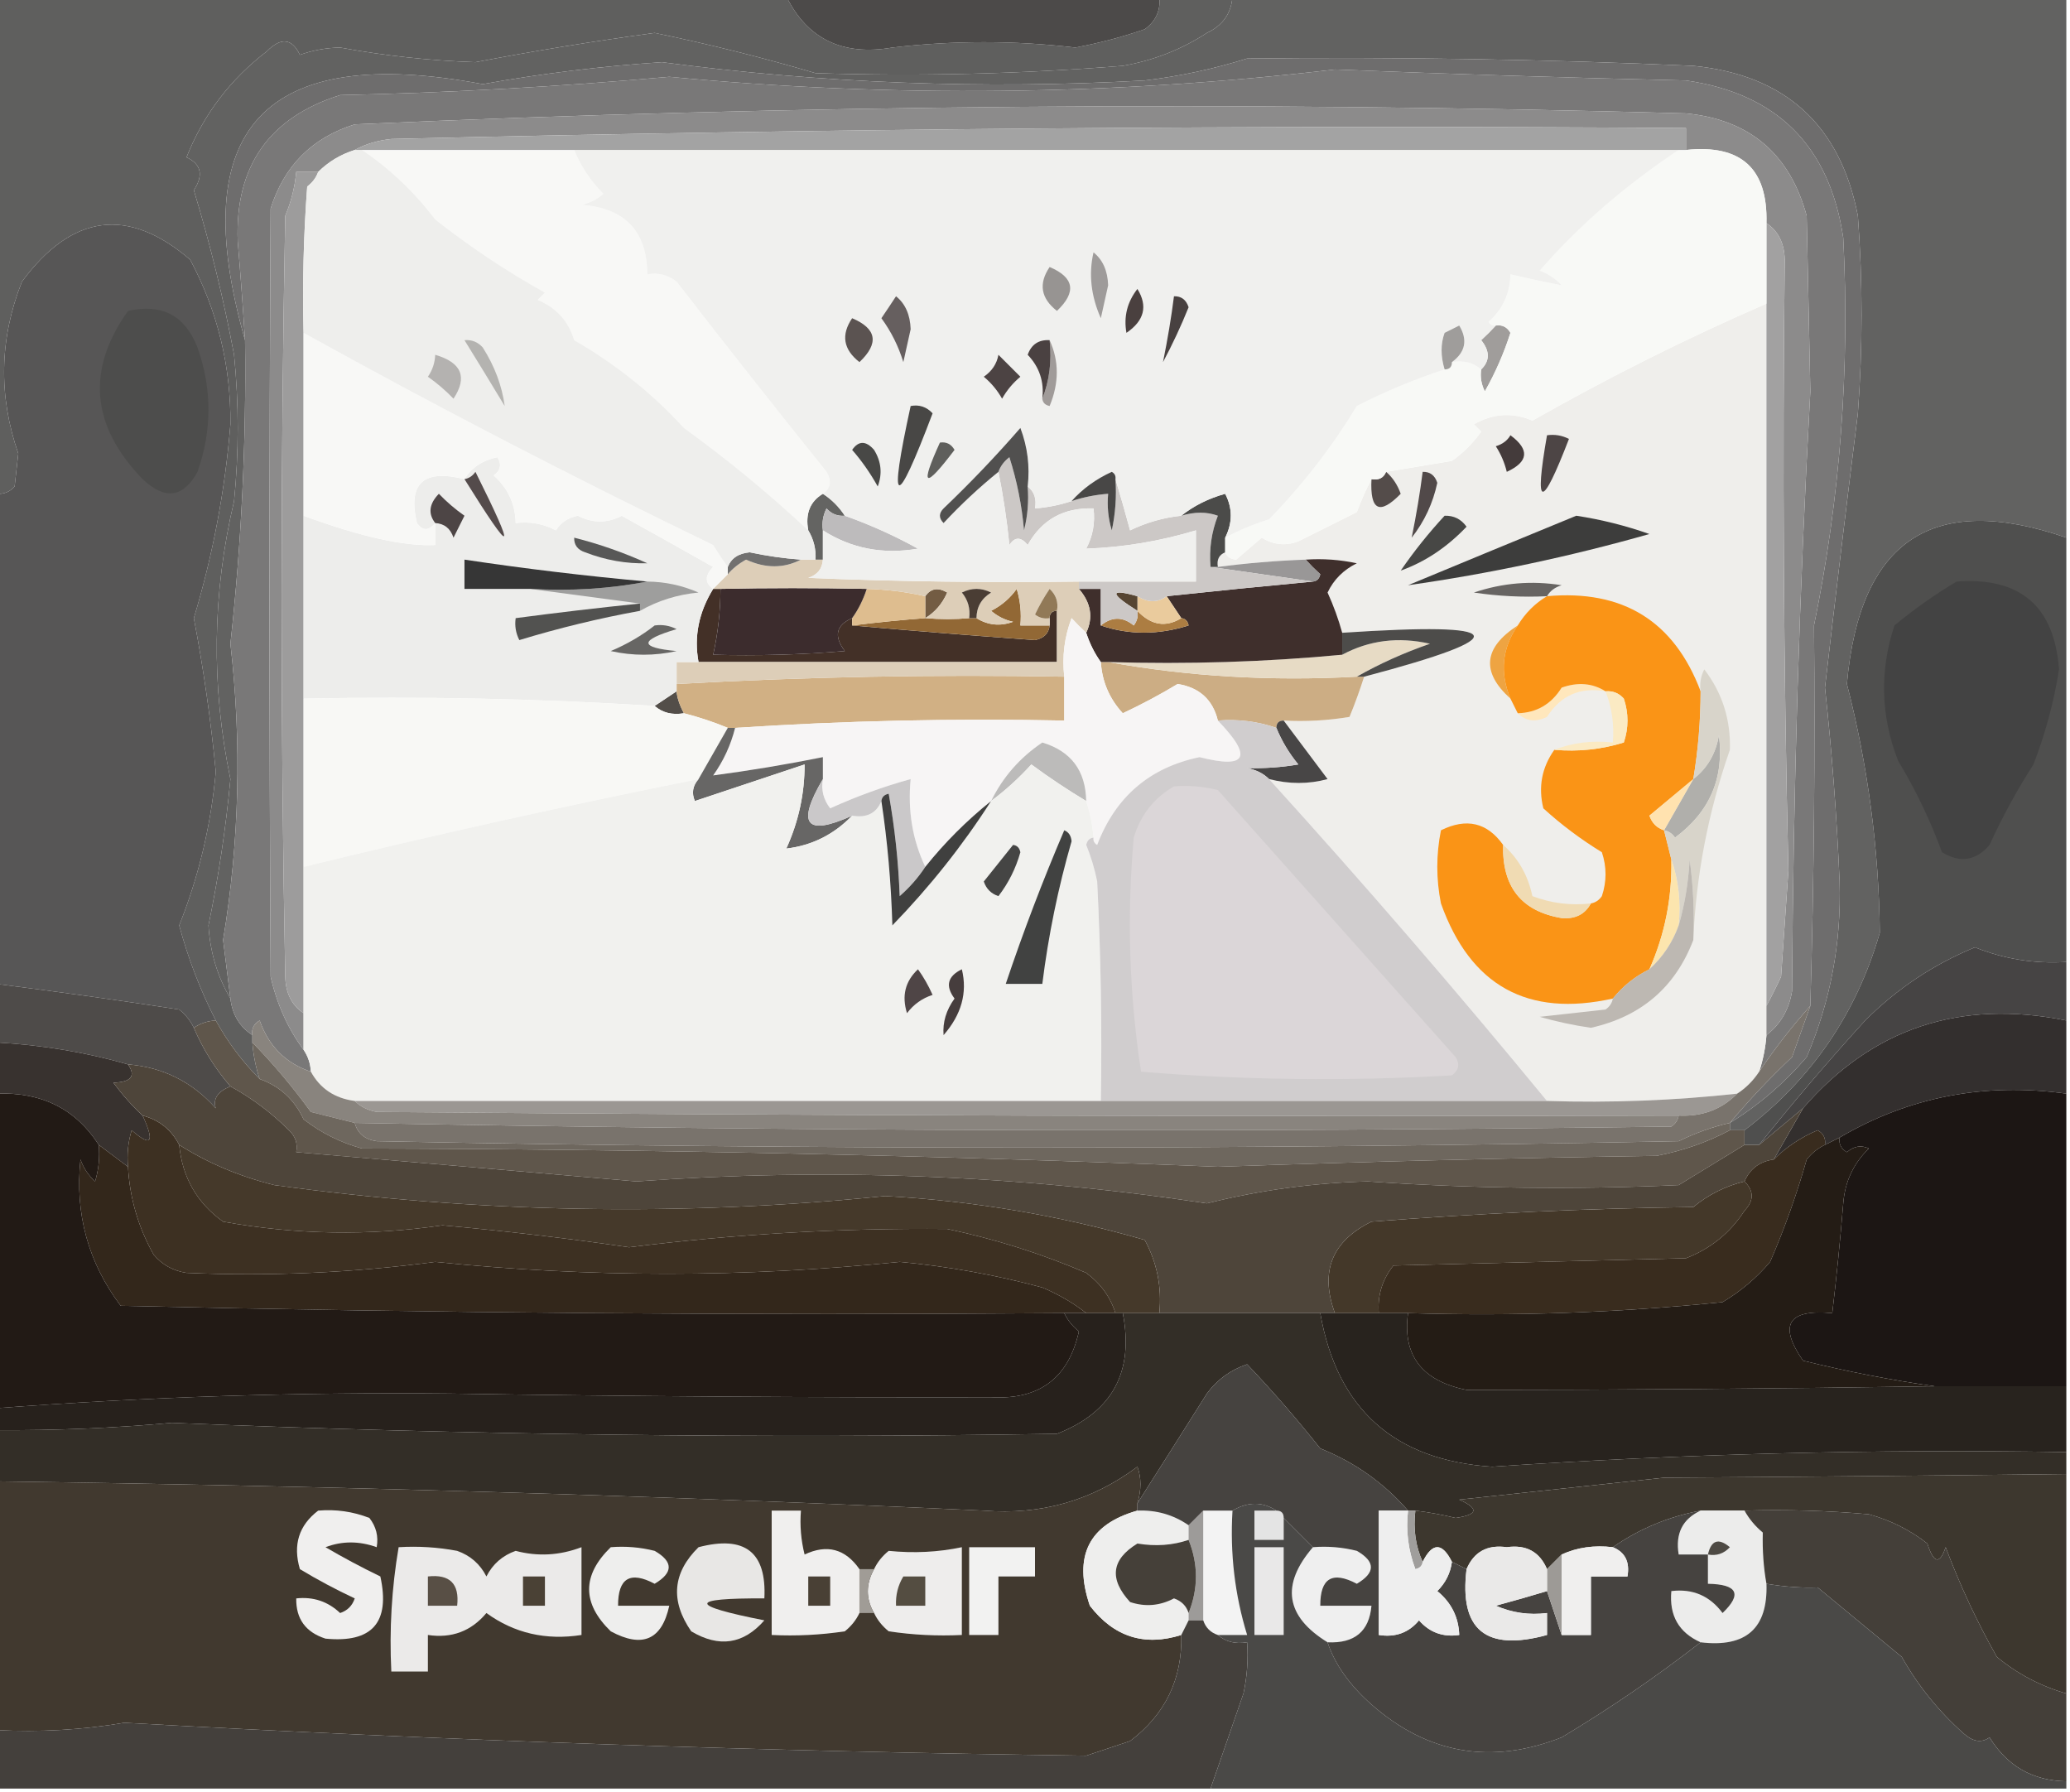<?xml version="1.0" encoding="UTF-8"?>
<!DOCTYPE svg PUBLIC "-//W3C//DTD SVG 1.1//EN" "http://www.w3.org/Graphics/SVG/1.1/DTD/svg11.dtd">
<svg xmlns="http://www.w3.org/2000/svg" version="1.1" width="283px" height="245px" style="shape-rendering:geometricPrecision; text-rendering:geometricPrecision; image-rendering:optimizeQuality; fill-rule:evenodd; clip-rule:evenodd" xmlns:xlink="http://www.w3.org/1999/xlink">
<g><path style="opacity:1" fill="#5f5f5e" d="M -0.5,-0.5 C 35.5,-0.5 71.5,-0.5 107.5,-0.5C 110.372,5.341 115.205,7.675 122,6.5C 130.352,5.523 138.686,5.523 147,6.5C 150.229,5.901 153.396,5.068 156.5,4C 158.037,2.89 158.703,1.39 158.5,-0.5C 161.833,-0.5 165.167,-0.5 168.5,-0.5C 168.343,1.818 167.176,3.484 165,4.5C 161.505,6.778 157.672,8.278 153.5,9C 139.512,10.116 125.512,10.449 111.5,10C 104.261,7.866 96.928,6.033 89.5,4.5C 81.195,5.627 73.028,6.96 65,8.5C 58.783,8.29 52.616,7.623 46.5,6.5C 44.571,6.54 42.738,6.873 41,7.5C 39.919,5.233 38.419,5.066 36.5,7C 31.461,10.862 27.794,15.696 25.5,21.5C 27.517,22.445 27.85,23.945 26.5,26C 28.745,33.4 30.578,40.9 32,48.5C 32.667,55.167 32.667,61.833 32,68.5C 29.017,81.103 28.85,93.769 31.5,106.5C 30.872,113.227 29.872,119.894 28.5,126.5C 28.727,130.172 29.727,133.505 31.5,136.5C 31.75,138.674 32.75,140.341 34.5,141.5C 34.5,141.833 34.5,142.167 34.5,142.5C 34.629,144.216 34.962,145.883 35.5,147.5C 33.147,145.14 31.147,142.473 29.5,139.5C 27.387,135.37 25.721,131.037 24.5,126.5C 27.175,119.793 28.842,112.793 29.5,105.5C 28.826,98.454 27.826,91.454 26.5,84.5C 29.107,75.845 30.774,67.011 31.5,58C 31.571,50.016 29.737,42.516 26,35.5C 17.522,28.232 9.856,29.232 3,38.5C -0.076,46.255 -0.243,54.088 2.5,62C 2.333,63.5 2.167,65 2,66.5C 1.329,67.252 0.496,67.586 -0.5,67.5C -0.5,44.833 -0.5,22.167 -0.5,-0.5 Z"/></g>
<g><path style="opacity:1" fill="#4c4a49" d="M 107.5,-0.5 C 124.5,-0.5 141.5,-0.5 158.5,-0.5C 158.703,1.39 158.037,2.89 156.5,4C 153.396,5.068 150.229,5.901 147,6.5C 138.686,5.523 130.352,5.523 122,6.5C 115.205,7.675 110.372,5.341 107.5,-0.5 Z"/></g>
<g><path style="opacity:1" fill="#626261" d="M 168.5,-0.5 C 206.5,-0.5 244.5,-0.5 282.5,-0.5C 282.5,24.167 282.5,48.833 282.5,73.5C 264.233,67.192 254.233,73.859 252.5,93.5C 255.372,104.683 256.872,116.017 257,127.5C 253.798,138.583 247.631,147.583 238.5,154.5C 237.833,154.5 237.167,154.5 236.5,154.5C 236.5,154.167 236.5,153.833 236.5,153.5C 240.402,151.107 243.902,148.107 247,144.5C 250.255,136.881 251.755,128.881 251.5,120.5C 251.122,111.645 250.456,102.812 249.5,94C 250.946,81.491 252.446,68.991 254,56.5C 254.667,47.5 254.667,38.5 254,29.5C 251.586,17.086 244.086,10.253 231.5,9C 211.17,8.101 190.836,7.768 170.5,8C 165.948,9.426 161.281,10.426 156.5,11C 134.389,12.229 112.389,11.395 90.5,8.5C 82.275,9.045 74.108,10.045 66,11.5C 36.09,5.902 25.256,17.569 33.5,46.5C 33.679,60.38 33.012,74.213 31.5,88C 33.066,101.547 32.733,115.047 30.5,128.5C 30.837,131.176 31.17,133.843 31.5,136.5C 29.727,133.505 28.727,130.172 28.5,126.5C 29.872,119.894 30.872,113.227 31.5,106.5C 28.85,93.769 29.017,81.103 32,68.5C 32.667,61.833 32.667,55.167 32,48.5C 30.578,40.9 28.745,33.4 26.5,26C 27.85,23.945 27.517,22.445 25.5,21.5C 27.794,15.696 31.461,10.862 36.5,7C 38.419,5.066 39.919,5.233 41,7.5C 42.738,6.873 44.571,6.54 46.5,6.5C 52.616,7.623 58.783,8.29 65,8.5C 73.028,6.96 81.195,5.627 89.5,4.5C 96.928,6.033 104.261,7.866 111.5,10C 125.512,10.449 139.512,10.116 153.5,9C 157.672,8.278 161.505,6.778 165,4.5C 167.176,3.484 168.343,1.818 168.5,-0.5 Z"/></g>
<g><path style="opacity:1" fill="#6e6d6d" d="M 236.5,153.5 C 239.129,150.369 241.962,147.369 245,144.5C 245.847,142.146 246.68,139.812 247.5,137.5C 248.003,120.196 248.169,102.863 248,85.5C 251.582,68.031 252.915,50.364 252,32.5C 250.13,19.963 242.963,12.797 230.5,11C 214.495,10.635 198.495,10.135 182.5,9.5C 152.207,13.057 121.874,13.39 91.5,10.5C 76.532,11.845 61.532,12.678 46.5,13C 36.778,16.065 32.111,22.732 32.5,33C 32.882,37.502 33.215,42.002 33.5,46.5C 25.256,17.569 36.09,5.902 66,11.5C 74.108,10.045 82.275,9.045 90.5,8.5C 112.389,11.395 134.389,12.229 156.5,11C 161.281,10.426 165.948,9.426 170.5,8C 190.836,7.768 211.17,8.101 231.5,9C 244.086,10.253 251.586,17.086 254,29.5C 254.667,38.5 254.667,47.5 254,56.5C 252.446,68.991 250.946,81.491 249.5,94C 250.456,102.812 251.122,111.645 251.5,120.5C 251.755,128.881 250.255,136.881 247,144.5C 243.902,148.107 240.402,151.107 236.5,153.5 Z"/></g>
<g><path style="opacity:1" fill="#797878" d="M 247.5,137.5 C 244.993,140.307 242.659,143.307 240.5,146.5C 241.038,144.883 241.371,143.216 241.5,141.5C 243.412,140.02 244.579,138.02 245,135.5C 245.161,108.102 245.995,80.769 247.5,53.5C 247.333,45.5 247.167,37.5 247,29.5C 244.687,21.016 239.187,16.35 230.5,15.5C 169.803,13.809 109.136,14.309 48.5,17C 42.693,18.807 38.859,22.64 37,28.5C 36.796,63.486 36.796,98.486 37,133.5C 37.852,137.264 39.352,140.597 41.5,143.5C 42.11,144.391 42.443,145.391 42.5,146.5C 39.072,145.353 36.739,143.02 35.5,139.5C 34.703,139.957 34.369,140.624 34.5,141.5C 32.75,140.341 31.75,138.674 31.5,136.5C 31.17,133.843 30.837,131.176 30.5,128.5C 32.733,115.047 33.066,101.547 31.5,88C 33.012,74.213 33.679,60.38 33.5,46.5C 33.215,42.002 32.882,37.502 32.5,33C 32.111,22.732 36.778,16.065 46.5,13C 61.532,12.678 76.532,11.845 91.5,10.5C 121.874,13.39 152.207,13.057 182.5,9.5C 198.495,10.135 214.495,10.635 230.5,11C 242.963,12.797 250.13,19.963 252,32.5C 252.915,50.364 251.582,68.031 248,85.5C 248.169,102.863 248.003,120.196 247.5,137.5 Z"/></g>
<g><path style="opacity:1" fill="#575656" d="M 29.5,139.5 C 28.391,139.557 27.391,139.89 26.5,140.5C 26.047,139.542 25.381,138.708 24.5,138C 16.175,136.723 7.842,135.557 -0.5,134.5C -0.5,112.167 -0.5,89.833 -0.5,67.5C 0.496,67.586 1.329,67.252 2,66.5C 2.167,65 2.333,63.5 2.5,62C -0.243,54.088 -0.076,46.255 3,38.5C 9.856,29.232 17.522,28.232 26,35.5C 29.737,42.516 31.571,50.016 31.5,58C 30.774,67.011 29.107,75.845 26.5,84.5C 27.826,91.454 28.826,98.454 29.5,105.5C 28.842,112.793 27.175,119.793 24.5,126.5C 25.721,131.037 27.387,135.37 29.5,139.5 Z"/></g>
<g><path style="opacity:1" fill="#4d4d4c" d="M 17.5,42.5 C 22.133,41.458 25.299,43.125 27,47.5C 29,53.167 29,58.833 27,64.5C 25.054,68.05 22.554,68.383 19.5,65.5C 12.442,58.209 11.776,50.543 17.5,42.5 Z"/></g>
<g><path style="opacity:1" fill="#efeeeb" d="M 241.5,41.5 C 241.5,73.5 241.5,105.5 241.5,137.5C 241.5,138.833 241.5,140.167 241.5,141.5C 241.371,143.216 241.038,144.883 240.5,146.5C 239.694,147.728 238.694,148.728 237.5,149.5C 228.887,150.442 220.221,150.775 211.5,150.5C 199.207,135.538 186.54,120.872 173.5,106.5C 176.244,107.205 178.911,107.205 181.5,106.5C 179.491,103.804 177.491,101.137 175.5,98.5C 178.518,98.665 181.518,98.498 184.5,98C 185.244,96.185 185.911,94.352 186.5,92.5C 207.455,86.975 206.455,84.975 183.5,86.5C 182.986,84.634 182.32,82.8 181.5,81C 182.34,79.233 183.673,77.899 185.5,77C 183.19,76.503 180.857,76.337 178.5,76.5C 174.481,76.646 170.481,76.979 166.5,77.5C 166.328,76.508 166.662,75.842 167.5,75.5C 167.735,76.097 168.235,76.43 169,76.5C 170.168,75.491 171.335,74.491 172.5,73.5C 174.098,74.485 175.765,74.651 177.5,74C 180.167,72.667 182.833,71.333 185.5,70C 186.099,68.377 186.766,66.877 187.5,65.5C 187.279,69.795 188.612,70.462 191.5,67.5C 191.058,66.261 190.391,65.261 189.5,64.5C 192.135,64.061 195.135,63.561 198.5,63C 200.053,61.903 201.386,60.57 202.5,59C 202.167,58.667 201.833,58.333 201.5,58C 204.133,56.5 206.8,56.333 209.5,57.5C 219.93,51.571 230.597,46.238 241.5,41.5 Z"/></g>
<g><path style="opacity:1" fill="#4f4f4e" d="M 282.5,73.5 C 282.5,92.833 282.5,112.167 282.5,131.5C 278.179,131.772 274.012,131.106 270,129.5C 264.325,131.836 259.325,135.17 255,139.5C 249.952,145.043 245.118,150.71 240.5,156.5C 239.833,156.5 239.167,156.5 238.5,156.5C 238.5,155.833 238.5,155.167 238.5,154.5C 247.631,147.583 253.798,138.583 257,127.5C 256.872,116.017 255.372,104.683 252.5,93.5C 254.233,73.859 264.233,67.192 282.5,73.5 Z"/></g>
<g><path style="opacity:1" fill="#434343" d="M 267.5,79.5 C 276.189,78.858 280.855,82.858 281.5,91.5C 280.802,95.958 279.635,100.291 278,104.5C 275.731,108.038 273.731,111.705 272,115.5C 270.135,117.673 267.969,118.007 265.5,116.5C 263.902,112.138 261.902,107.971 259.5,104C 257.117,97.887 256.95,91.72 259,85.5C 261.757,83.219 264.591,81.219 267.5,79.5 Z"/></g>
<g><path style="opacity:1" fill="#8c8b8b" d="M 241.5,141.5 C 241.5,140.167 241.5,138.833 241.5,137.5C 242.161,136.282 242.828,134.949 243.5,133.5C 243.833,128.667 244.167,123.833 244.5,119C 243.839,91.171 243.672,63.337 244,35.5C 243.95,33.256 243.117,31.589 241.5,30.5C 241.696,23.032 238.029,19.699 230.5,20.5C 230.5,19.5 230.5,18.5 230.5,17.5C 171.488,17.09 112.488,17.59 53.5,19C 51.618,19.198 49.952,19.698 48.5,20.5C 46.566,21.11 44.899,22.11 43.5,23.5C 42.5,23.5 41.5,23.5 40.5,23.5C 40.313,25.564 39.813,27.564 39,29.5C 38.333,64.167 38.333,98.833 39,133.5C 39.05,135.744 39.883,137.411 41.5,138.5C 41.5,140.167 41.5,141.833 41.5,143.5C 39.352,140.597 37.852,137.264 37,133.5C 36.796,98.486 36.796,63.486 37,28.5C 38.859,22.64 42.693,18.807 48.5,17C 109.136,14.309 169.803,13.809 230.5,15.5C 239.187,16.35 244.687,21.016 247,29.5C 247.167,37.5 247.333,45.5 247.5,53.5C 245.995,80.769 245.161,108.102 245,135.5C 244.579,138.02 243.412,140.02 241.5,141.5 Z"/></g>
<g><path style="opacity:1" fill="#ffe7bc" d="M 219.5,94.5 C 216.039,93.889 213.372,95.056 211.5,98C 209.934,98.765 208.601,98.598 207.5,97.5C 210.084,97.431 212.084,96.264 213.5,94C 215.712,93.211 217.712,93.377 219.5,94.5 Z"/></g>
<g><path style="opacity:1" fill="#ccad84" d="M 150.5,90.5 C 150.833,90.5 151.167,90.5 151.5,90.5C 162.451,92.478 173.784,93.144 185.5,92.5C 185.833,92.5 186.167,92.5 186.5,92.5C 185.911,94.352 185.244,96.185 184.5,98C 181.518,98.498 178.518,98.665 175.5,98.5C 174.833,98.5 174.5,98.833 174.5,99.5C 171.946,98.612 169.279,98.279 166.5,98.5C 165.802,95.637 163.969,93.971 161,93.5C 158.595,94.953 156.095,96.287 153.5,97.5C 151.673,95.513 150.673,93.18 150.5,90.5 Z"/></g>
<g><path style="opacity:1" fill="#534e49" d="M 92.5,94.5 C 92.564,95.365 92.897,96.365 93.5,97.5C 91.901,97.768 90.568,97.434 89.5,96.5C 90.5,95.833 91.5,95.167 92.5,94.5 Z"/></g>
<g><path style="opacity:1" fill="#d1b084" d="M 145.5,92.5 C 145.5,94.5 145.5,96.5 145.5,98.5C 130.422,98.184 115.422,98.517 100.5,99.5C 100.167,99.5 99.833,99.5 99.5,99.5C 97.626,98.715 95.626,98.048 93.5,97.5C 92.897,96.365 92.564,95.365 92.5,94.5C 92.5,94.167 92.5,93.833 92.5,93.5C 110.09,92.514 127.757,92.181 145.5,92.5 Z"/></g>
<g><path style="opacity:1" fill="#e7dbc5" d="M 185.5,92.5 C 173.784,93.144 162.451,92.478 151.5,90.5C 162.346,90.828 173.013,90.494 183.5,89.5C 187.183,87.519 191.183,87.019 195.5,88C 191.939,89.232 188.606,90.732 185.5,92.5 Z"/></g>
<g><path style="opacity:1" fill="#eea442" d="M 207.5,85.5 C 205.348,88.611 205.015,91.944 206.5,95.5C 202.472,91.866 202.805,88.533 207.5,85.5 Z"/></g>
<g><path style="opacity:1" fill="#a2a1a1" d="M 241.5,30.5 C 243.117,31.589 243.95,33.256 244,35.5C 243.672,63.337 243.839,91.171 244.5,119C 244.167,123.833 243.833,128.667 243.5,133.5C 242.828,134.949 242.161,136.282 241.5,137.5C 241.5,105.5 241.5,73.5 241.5,41.5C 241.5,37.833 241.5,34.167 241.5,30.5 Z"/></g>
<g><path style="opacity:1" fill="#433027" d="M 97.5,80.5 C 97.833,80.5 98.167,80.5 98.5,80.5C 98.492,83.545 98.159,86.545 97.5,89.5C 103.509,89.666 109.509,89.499 115.5,89C 113.957,86.955 114.29,85.455 116.5,84.5C 116.5,84.833 116.5,85.167 116.5,85.5C 124.684,86.223 133.017,86.89 141.5,87.5C 142.713,87.253 143.38,86.586 143.5,85.5C 143.5,85.167 143.5,84.833 143.5,84.5C 143.5,83.833 143.833,83.5 144.5,83.5C 144.5,85.833 144.5,88.167 144.5,90.5C 128.167,90.5 111.833,90.5 95.5,90.5C 94.858,87.043 95.524,83.71 97.5,80.5 Z"/></g>
<g><path style="opacity:1" fill="#4d4c4a" d="M 183.5,86.5 C 206.455,84.975 207.455,86.975 186.5,92.5C 186.167,92.5 185.833,92.5 185.5,92.5C 188.606,90.732 191.939,89.232 195.5,88C 191.183,87.019 187.183,87.519 183.5,89.5C 183.5,88.5 183.5,87.5 183.5,86.5 Z"/></g>
<g><path style="opacity:1" fill="#926835" d="M 143.5,85.5 C 143.38,86.586 142.713,87.253 141.5,87.5C 133.017,86.89 124.684,86.223 116.5,85.5C 119.792,85.089 123.125,84.755 126.5,84.5C 128.574,84.673 130.574,84.673 132.5,84.5C 132.833,84.5 133.167,84.5 133.5,84.5C 135.068,85.473 136.735,85.64 138.5,85C 137.376,84.751 136.376,84.251 135.5,83.5C 136.934,82.77 138.1,81.77 139,80.5C 139.494,82.134 139.66,83.801 139.5,85.5C 140.833,85.5 142.167,85.5 143.5,85.5 Z"/></g>
<g><path style="opacity:1" fill="#fa9416" d="M 211.5,81.5 C 221.88,80.573 228.88,84.907 232.5,94.5C 232.495,98.534 232.162,102.534 231.5,106.5C 229.519,108.144 227.519,109.81 225.5,111.5C 225.855,112.522 226.522,113.189 227.5,113.5C 227.833,114.833 228.167,116.167 228.5,117.5C 228.605,122.744 227.605,127.744 225.5,132.5C 223.539,133.46 221.873,134.793 220.5,136.5C 208.857,139.095 201.024,134.761 197,123.5C 196.333,120.167 196.333,116.833 197,113.5C 200.491,111.772 203.325,112.438 205.5,115.5C 205.351,121.244 208.017,124.577 213.5,125.5C 215.355,125.66 216.688,124.993 217.5,123.5C 218.117,123.389 218.617,123.056 219,122.5C 219.667,120.5 219.667,118.5 219,116.5C 216.116,114.732 213.449,112.732 211,110.5C 210.282,107.593 210.782,104.926 212.5,102.5C 215.777,102.784 218.943,102.451 222,101.5C 222.667,99.5 222.667,97.5 222,95.5C 221.329,94.748 220.496,94.414 219.5,94.5C 217.712,93.377 215.712,93.211 213.5,94C 212.084,96.264 210.084,97.431 207.5,97.5C 207.167,96.833 206.833,96.167 206.5,95.5C 205.015,91.944 205.348,88.611 207.5,85.5C 208.527,83.806 209.861,82.472 211.5,81.5 Z"/></g>
<g><path style="opacity:1" fill="#735c43" d="M 126.5,84.5 C 126.5,83.5 126.5,82.5 126.5,81.5C 127.251,80.427 128.251,80.26 129.5,81C 128.837,82.519 127.837,83.685 126.5,84.5 Z"/></g>
<g><path style="opacity:1" fill="#debd8f" d="M 118.5,80.5 C 121.206,80.575 123.873,80.908 126.5,81.5C 126.5,82.5 126.5,83.5 126.5,84.5C 123.125,84.755 119.792,85.089 116.5,85.5C 116.5,85.167 116.5,84.833 116.5,84.5C 117.345,83.329 118.011,81.995 118.5,80.5 Z"/></g>
<g><path style="opacity:1" fill="#3f2f2c" d="M 178.5,76.5 C 180.857,76.337 183.19,76.503 185.5,77C 183.673,77.899 182.34,79.233 181.5,81C 182.32,82.8 182.986,84.634 183.5,86.5C 183.5,87.5 183.5,88.5 183.5,89.5C 173.013,90.494 162.346,90.828 151.5,90.5C 151.167,90.5 150.833,90.5 150.5,90.5C 149.655,89.329 148.989,87.995 148.5,86.5C 149.484,84.402 149.151,82.402 147.5,80.5C 148.5,80.5 149.5,80.5 150.5,80.5C 150.5,82.167 150.5,83.833 150.5,85.5C 154.351,86.809 158.351,86.809 162.5,85.5C 162.376,84.893 162.043,84.56 161.5,84.5C 160.833,83.5 160.167,82.5 159.5,81.5C 166.067,80.799 172.733,80.132 179.5,79.5C 180.043,79.44 180.376,79.107 180.5,78.5C 179.757,77.818 179.091,77.151 178.5,76.5 Z"/></g>
<g><path style="opacity:1" fill="#ac7d42" d="M 155.5,83.5 C 157.362,85.475 159.362,85.808 161.5,84.5C 162.043,84.56 162.376,84.893 162.5,85.5C 158.351,86.809 154.351,86.809 150.5,85.5C 152.01,84.272 153.51,84.272 155,85.5C 155.464,84.906 155.631,84.239 155.5,83.5 Z"/></g>
<g><path style="opacity:1" fill="#eacb9d" d="M 155.5,81.5 C 156.964,82.405 158.298,82.405 159.5,81.5C 160.167,82.5 160.833,83.5 161.5,84.5C 159.362,85.808 157.362,85.475 155.5,83.5C 155.5,82.833 155.5,82.167 155.5,81.5 Z"/></g>
<g><path style="opacity:1" fill="#564532" d="M 155.5,81.5 C 155.5,82.167 155.5,82.833 155.5,83.5C 151.661,81.086 151.661,80.419 155.5,81.5 Z"/></g>
<g><path style="opacity:1" fill="#676462" d="M 211.5,81.5 C 208.15,81.665 204.817,81.498 201.5,81C 205.428,79.675 209.428,79.342 213.5,80C 212.584,80.278 211.918,80.778 211.5,81.5 Z"/></g>
<g><path style="opacity:1" fill="#3c2c2d" d="M 118.5,80.5 C 118.011,81.995 117.345,83.329 116.5,84.5C 114.29,85.455 113.957,86.955 115.5,89C 109.509,89.499 103.509,89.666 97.5,89.5C 98.159,86.545 98.492,83.545 98.5,80.5C 104.986,80.361 111.653,80.361 118.5,80.5 Z"/></g>
<g><path style="opacity:1" fill="#ddceb8" d="M 109.5,76.5 C 110.167,76.5 110.833,76.5 111.5,76.5C 111.833,76.5 112.167,76.5 112.5,76.5C 112.423,77.75 111.756,78.583 110.5,79C 122.829,79.5 135.162,79.666 147.5,79.5C 147.5,79.833 147.5,80.167 147.5,80.5C 149.151,82.402 149.484,84.402 148.5,86.5C 147.849,85.909 147.182,85.243 146.5,84.5C 145.52,87.087 145.187,89.753 145.5,92.5C 127.757,92.181 110.09,92.514 92.5,93.5C 92.5,92.5 92.5,91.5 92.5,90.5C 93.5,90.5 94.5,90.5 95.5,90.5C 111.833,90.5 128.167,90.5 144.5,90.5C 144.5,88.167 144.5,85.833 144.5,83.5C 144.719,82.325 144.386,81.325 143.5,80.5C 142.738,81.628 142.071,82.795 141.5,84C 142.094,84.464 142.761,84.631 143.5,84.5C 143.5,84.833 143.5,85.167 143.5,85.5C 142.167,85.5 140.833,85.5 139.5,85.5C 139.66,83.801 139.494,82.134 139,80.5C 138.1,81.77 136.934,82.77 135.5,83.5C 136.376,84.251 137.376,84.751 138.5,85C 136.735,85.64 135.068,85.473 133.5,84.5C 133.511,82.983 134.177,81.816 135.5,81C 134.167,80.333 132.833,80.333 131.5,81C 132.337,82.011 132.67,83.178 132.5,84.5C 130.574,84.673 128.574,84.673 126.5,84.5C 127.837,83.685 128.837,82.519 129.5,81C 128.251,80.26 127.251,80.427 126.5,81.5C 123.873,80.908 121.206,80.575 118.5,80.5C 111.653,80.361 104.986,80.361 98.5,80.5C 98.167,80.5 97.833,80.5 97.5,80.5C 98.167,79.833 98.833,79.167 99.5,78.5C 100.156,77.722 100.989,77.056 102,76.5C 104.653,77.716 107.153,77.716 109.5,76.5 Z"/></g>
<g><path style="opacity:1" fill="#917957" d="M 144.5,83.5 C 143.833,83.5 143.5,83.833 143.5,84.5C 142.761,84.631 142.094,84.464 141.5,84C 142.071,82.795 142.738,81.628 143.5,80.5C 144.386,81.325 144.719,82.325 144.5,83.5 Z"/></g>
<g><path style="opacity:1" fill="#4a3d34" d="M 133.5,84.5 C 133.167,84.5 132.833,84.5 132.5,84.5C 132.67,83.178 132.337,82.011 131.5,81C 132.833,80.333 134.167,80.333 135.5,81C 134.177,81.816 133.511,82.983 133.5,84.5 Z"/></g>
<g><path style="opacity:1" fill="#999797" d="M 178.5,76.5 C 179.091,77.151 179.757,77.818 180.5,78.5C 180.376,79.107 180.043,79.44 179.5,79.5C 174.833,78.833 170.167,78.167 165.5,77.5C 165.833,77.5 166.167,77.5 166.5,77.5C 170.481,76.979 174.481,76.646 178.5,76.5 Z"/></g>
<g><path style="opacity:1" fill="#71706f" d="M 109.5,76.5 C 107.153,77.716 104.653,77.716 102,76.5C 100.989,77.056 100.156,77.722 99.5,78.5C 99.5,78.167 99.5,77.833 99.5,77.5C 99.97,76.306 100.97,75.64 102.5,75.5C 104.818,75.997 107.152,76.331 109.5,76.5 Z"/></g>
<g><path style="opacity:1" fill="#474745" d="M 197.5,70.5 C 198.756,70.461 199.756,70.961 200.5,72C 197.824,74.814 194.824,76.814 191.5,78C 193.334,75.337 195.334,72.837 197.5,70.5 Z"/></g>
<g><path style="opacity:1" fill="#9d9c9c" d="M 43.5,23.5 C 43.217,24.289 42.717,24.956 42,25.5C 41.5,32.158 41.334,38.825 41.5,45.5C 41.5,53.833 41.5,62.167 41.5,70.5C 41.5,78.833 41.5,87.167 41.5,95.5C 41.5,103.167 41.5,110.833 41.5,118.5C 41.5,125.167 41.5,131.833 41.5,138.5C 39.883,137.411 39.05,135.744 39,133.5C 38.333,98.833 38.333,64.167 39,29.5C 39.813,27.564 40.313,25.564 40.5,23.5C 41.5,23.5 42.5,23.5 43.5,23.5 Z"/></g>
<g><path style="opacity:1" fill="#3d3d3c" d="M 215.5,70.5 C 218.899,71.016 222.232,71.85 225.5,73C 214.596,76.092 203.596,78.426 192.5,80C 200.256,76.781 207.922,73.614 215.5,70.5 Z"/></g>
<g><path style="opacity:1" fill="#ccc8c6" d="M 140.5,66.5 C 141.404,67.209 141.737,68.209 141.5,69.5C 143.216,69.371 144.883,69.038 146.5,68.5C 148.117,67.962 149.784,67.629 151.5,67.5C 151.34,69.199 151.506,70.866 152,72.5C 152.497,70.19 152.663,67.857 152.5,65.5C 153.165,67.698 153.832,70.031 154.5,72.5C 156.729,71.423 159.063,70.756 161.5,70.5C 163.331,69.948 164.997,69.948 166.5,70.5C 165.626,72.747 165.292,75.08 165.5,77.5C 170.167,78.167 174.833,78.833 179.5,79.5C 172.733,80.132 166.067,80.799 159.5,81.5C 158.298,82.405 156.964,82.405 155.5,81.5C 151.661,80.419 151.661,81.086 155.5,83.5C 155.631,84.239 155.464,84.906 155,85.5C 153.51,84.272 152.01,84.272 150.5,85.5C 150.5,83.833 150.5,82.167 150.5,80.5C 149.5,80.5 148.5,80.5 147.5,80.5C 147.5,80.167 147.5,79.833 147.5,79.5C 152.833,79.5 158.167,79.5 163.5,79.5C 163.5,77.167 163.5,74.833 163.5,72.5C 158.567,73.989 153.567,74.822 148.5,75C 149.406,73.3 149.739,71.467 149.5,69.5C 145.433,69.365 142.433,71.031 140.5,74.5C 139.575,73.359 138.741,73.359 138,74.5C 137.661,71.12 137.161,67.787 136.5,64.5C 136.783,63.711 137.283,63.044 138,62.5C 139.036,65.753 139.703,69.086 140,72.5C 140.495,70.527 140.662,68.527 140.5,66.5 Z"/></g>
<g><path style="opacity:1" fill="#646462" d="M 112.5,67.5 C 113.694,68.272 114.694,69.272 115.5,70.5C 114.504,70.586 113.671,70.252 113,69.5C 112.517,70.448 112.351,71.448 112.5,72.5C 112.5,73.833 112.5,75.167 112.5,76.5C 112.167,76.5 111.833,76.5 111.5,76.5C 111.567,75.041 111.234,73.708 110.5,72.5C 110.077,70.219 110.744,68.552 112.5,67.5 Z"/></g>
<g><path style="opacity:1" fill="#ededeb" d="M 97.5,80.5 C 95.524,83.71 94.858,87.043 95.5,90.5C 94.5,90.5 93.5,90.5 92.5,90.5C 92.5,91.5 92.5,92.5 92.5,93.5C 92.5,93.833 92.5,94.167 92.5,94.5C 91.5,95.167 90.5,95.833 89.5,96.5C 73.675,95.504 57.675,95.17 41.5,95.5C 41.5,87.167 41.5,78.833 41.5,70.5C 49.293,73.371 55.293,74.704 59.5,74.5C 59.5,73.5 59.5,72.5 59.5,71.5C 58.603,72.598 57.77,72.598 57,71.5C 55.72,66.079 57.887,64.079 63.5,65.5C 64.474,63.915 65.974,62.915 68,62.5C 68.617,63.449 68.451,64.282 67.5,65C 69.451,66.734 70.451,68.901 70.5,71.5C 72.467,71.261 74.3,71.594 76,72.5C 76.674,71.422 77.674,70.755 79,70.5C 81.047,71.545 83.047,71.545 85,70.5C 89.519,73.002 93.686,75.335 97.5,77.5C 96.347,78.687 96.347,79.687 97.5,80.5 Z"/></g>
<g><path style="opacity:1" fill="#676664" d="M 89.5,85.5 C 90.552,85.35 91.552,85.517 92.5,86C 87.373,87.526 87.373,88.526 92.5,89C 89.5,89.667 86.5,89.667 83.5,89C 85.727,88.059 87.727,86.892 89.5,85.5 Z"/></g>
<g><path style="opacity:1" fill="#525250" d="M 87.5,82.5 C 87.5,82.833 87.5,83.167 87.5,83.5C 81.91,84.517 76.41,85.851 71,87.5C 70.517,86.552 70.35,85.552 70.5,84.5C 76.155,83.751 81.822,83.085 87.5,82.5 Z"/></g>
<g><path style="opacity:1" fill="#9e9e9d" d="M 88.5,79.5 C 90.927,79.523 93.26,80.023 95.5,81C 92.618,81.272 89.951,82.106 87.5,83.5C 87.5,83.167 87.5,82.833 87.5,82.5C 82.5,81.833 77.5,81.167 72.5,80.5C 78.026,80.821 83.359,80.488 88.5,79.5 Z"/></g>
<g><path style="opacity:1" fill="#363636" d="M 88.5,79.5 C 83.359,80.488 78.026,80.821 72.5,80.5C 69.5,80.5 66.5,80.5 63.5,80.5C 63.5,79.167 63.5,77.833 63.5,76.5C 71.799,77.746 80.132,78.746 88.5,79.5 Z"/></g>
<g><path style="opacity:1" fill="#585857" d="M 78.5,73.5 C 81.911,74.36 85.244,75.526 88.5,77C 85.629,77.078 82.795,76.578 80,75.5C 78.97,75.164 78.47,74.497 78.5,73.5 Z"/></g>
<g><path style="opacity:1" fill="#bdbbbc" d="M 115.5,70.5 C 118.93,71.714 122.264,73.214 125.5,75C 120.73,75.823 116.397,74.99 112.5,72.5C 112.351,71.448 112.517,70.448 113,69.5C 113.671,70.252 114.504,70.586 115.5,70.5 Z"/></g>
<g><path style="opacity:1" fill="#4b4b49" d="M 167.5,73.5 C 167.5,74.167 167.5,74.833 167.5,75.5C 166.662,75.842 166.328,76.508 166.5,77.5C 166.167,77.5 165.833,77.5 165.5,77.5C 165.292,75.08 165.626,72.747 166.5,70.5C 164.997,69.948 163.331,69.948 161.5,70.5C 163.22,69.136 165.22,68.136 167.5,67.5C 168.519,69.46 168.519,71.46 167.5,73.5 Z"/></g>
<g><path style="opacity:1" fill="#544c4a" d="M 189.5,64.5 C 190.391,65.261 191.058,66.261 191.5,67.5C 188.612,70.462 187.279,69.795 187.5,65.5C 188.492,65.672 189.158,65.338 189.5,64.5 Z"/></g>
<g><path style="opacity:1" fill="#514949" d="M 194.5,64.5 C 195.497,64.47 196.164,64.97 196.5,66C 195.906,68.79 194.739,71.29 193,73.5C 193.642,70.337 194.142,67.337 194.5,64.5 Z"/></g>
<g><path style="opacity:1" fill="#4d4545" d="M 211.5,59.5 C 212.552,59.35 213.552,59.517 214.5,60C 210.726,69.789 209.726,69.622 211.5,59.5 Z"/></g>
<g><path style="opacity:1" fill="#443b3b" d="M 206.5,59.5 C 209.151,61.461 208.984,63.128 206,64.5C 205.691,63.234 205.191,62.067 204.5,61C 205.416,60.722 206.082,60.222 206.5,59.5 Z"/></g>
<g><path style="opacity:1" fill="#f8f8f6" d="M 41.5,45.5 C 59.989,55.743 78.655,65.409 97.5,74.5C 98.176,75.602 98.842,76.602 99.5,77.5C 99.5,77.833 99.5,78.167 99.5,78.5C 98.833,79.167 98.167,79.833 97.5,80.5C 96.347,79.687 96.347,78.687 97.5,77.5C 93.686,75.335 89.519,73.002 85,70.5C 83.047,71.545 81.047,71.545 79,70.5C 77.674,70.755 76.674,71.422 76,72.5C 74.3,71.594 72.467,71.261 70.5,71.5C 70.451,68.901 69.451,66.734 67.5,65C 68.451,64.282 68.617,63.449 68,62.5C 65.974,62.915 64.474,63.915 63.5,65.5C 57.887,64.079 55.72,66.079 57,71.5C 57.77,72.598 58.603,72.598 59.5,71.5C 59.5,72.5 59.5,73.5 59.5,74.5C 55.293,74.704 49.293,73.371 41.5,70.5C 41.5,62.167 41.5,53.833 41.5,45.5 Z"/></g>
<g><path style="opacity:1" fill="#4d4545" d="M 59.5,71.5 C 58.499,70.211 58.666,68.878 60,67.5C 61.074,68.618 62.24,69.618 63.5,70.5C 63,71.5 62.5,72.5 62,73.5C 61.583,72.244 60.75,71.577 59.5,71.5 Z"/></g>
<g><path style="opacity:1" fill="#544b4b" d="M 63.5,65.5 C 64.117,65.389 64.617,65.056 65,64.5C 70.691,75.904 70.191,76.237 63.5,65.5 Z"/></g>
<g><path style="opacity:1" fill="#a09d9b" d="M 204.5,44.5 C 205.376,44.369 206.043,44.703 206.5,45.5C 205.608,48.284 204.442,50.95 203,53.5C 202.517,52.552 202.351,51.552 202.5,50.5C 203.705,49.328 203.705,47.995 202.5,46.5C 203.243,45.818 203.909,45.151 204.5,44.5 Z"/></g>
<g><path style="opacity:1" fill="#f8f9f6" d="M 229.5,20.5 C 229.833,20.5 230.167,20.5 230.5,20.5C 238.029,19.699 241.696,23.032 241.5,30.5C 241.5,34.167 241.5,37.833 241.5,41.5C 230.597,46.238 219.93,51.571 209.5,57.5C 206.8,56.333 204.133,56.5 201.5,58C 201.833,58.333 202.167,58.667 202.5,59C 201.386,60.57 200.053,61.903 198.5,63C 195.135,63.561 192.135,64.061 189.5,64.5C 189.158,65.338 188.492,65.672 187.5,65.5C 186.766,66.877 186.099,68.377 185.5,70C 182.833,71.333 180.167,72.667 177.5,74C 175.765,74.651 174.098,74.485 172.5,73.5C 171.335,74.491 170.168,75.491 169,76.5C 168.235,76.43 167.735,76.097 167.5,75.5C 167.5,74.833 167.5,74.167 167.5,73.5C 169.372,72.489 171.372,71.655 173.5,71C 178.171,66.186 182.171,61.019 185.5,55.5C 189.333,53.536 193.333,51.869 197.5,50.5C 198.167,50.5 198.5,50.167 198.5,49.5C 200.099,49.232 201.432,49.566 202.5,50.5C 202.351,51.552 202.517,52.552 203,53.5C 204.442,50.95 205.608,48.284 206.5,45.5C 206.043,44.703 205.376,44.369 204.5,44.5C 204.062,44.565 203.728,44.399 203.5,44C 205.451,42.266 206.451,40.099 206.5,37.5C 208.91,38.063 211.243,38.563 213.5,39C 212.672,38.085 211.672,37.419 210.5,37C 215.801,30.903 222.134,25.403 229.5,20.5 Z"/></g>
<g><path style="opacity:1" fill="#f8f8f6" d="M 49.5,20.5 C 59.167,20.5 68.833,20.5 78.5,20.5C 79.415,22.754 80.748,24.754 82.5,26.5C 81.624,27.251 80.624,27.751 79.5,28C 85.45,28.448 88.45,31.615 88.5,37.5C 89.978,37.238 91.311,37.571 92.5,38.5C 99.245,47.218 106.078,55.885 113,64.5C 113.74,65.749 113.573,66.749 112.5,67.5C 110.744,68.552 110.077,70.219 110.5,72.5C 105.168,67.509 99.502,62.842 93.5,58.5C 89.223,53.805 84.223,49.805 78.5,46.5C 77.707,43.874 76.04,42.04 73.5,41C 73.833,40.667 74.167,40.333 74.5,40C 69.228,37.059 64.228,33.726 59.5,30C 56.643,26.242 53.309,23.075 49.5,20.5 Z"/></g>
<g><path style="opacity:1" fill="#eeeeec" d="M 48.5,20.5 C 48.833,20.5 49.167,20.5 49.5,20.5C 53.309,23.075 56.643,26.242 59.5,30C 64.228,33.726 69.228,37.059 74.5,40C 74.167,40.333 73.833,40.667 73.5,41C 76.04,42.04 77.707,43.874 78.5,46.5C 84.223,49.805 89.223,53.805 93.5,58.5C 99.502,62.842 105.168,67.509 110.5,72.5C 111.234,73.708 111.567,75.041 111.5,76.5C 110.833,76.5 110.167,76.5 109.5,76.5C 107.152,76.331 104.818,75.997 102.5,75.5C 100.97,75.64 99.97,76.306 99.5,77.5C 98.842,76.602 98.176,75.602 97.5,74.5C 78.655,65.409 59.989,55.743 41.5,45.5C 41.334,38.825 41.5,32.158 42,25.5C 42.717,24.956 43.217,24.289 43.5,23.5C 44.899,22.11 46.566,21.11 48.5,20.5 Z"/></g>
<g><path style="opacity:1" fill="#b4b3b0" d="M 63.5,46.5 C 64.496,46.414 65.329,46.748 66,47.5C 67.626,50.058 68.626,52.725 69,55.5C 67.122,52.388 65.288,49.388 63.5,46.5 Z"/></g>
<g><path style="opacity:1" fill="#b4b2b0" d="M 59.5,48.5 C 63.114,49.556 63.947,51.556 62,54.5C 60.926,53.382 59.76,52.382 58.5,51.5C 59.127,50.583 59.461,49.583 59.5,48.5 Z"/></g>
<g><path style="opacity:1" fill="#f0f0ee" d="M 78.5,20.5 C 128.833,20.5 179.167,20.5 229.5,20.5C 222.134,25.403 215.801,30.903 210.5,37C 211.672,37.419 212.672,38.085 213.5,39C 211.243,38.563 208.91,38.063 206.5,37.5C 206.451,40.099 205.451,42.266 203.5,44C 203.728,44.399 204.062,44.565 204.5,44.5C 203.909,45.151 203.243,45.818 202.5,46.5C 203.705,47.995 203.705,49.328 202.5,50.5C 201.432,49.566 200.099,49.232 198.5,49.5C 200.351,48.134 200.684,46.467 199.5,44.5C 198.833,44.833 198.167,45.167 197.5,45.5C 196.948,47.003 196.948,48.669 197.5,50.5C 193.333,51.869 189.333,53.536 185.5,55.5C 182.171,61.019 178.171,66.186 173.5,71C 171.372,71.655 169.372,72.489 167.5,73.5C 168.519,71.46 168.519,69.46 167.5,67.5C 165.22,68.136 163.22,69.136 161.5,70.5C 159.063,70.756 156.729,71.423 154.5,72.5C 153.832,70.031 153.165,67.698 152.5,65.5C 152.565,65.062 152.399,64.728 152,64.5C 149.833,65.488 148,66.821 146.5,68.5C 144.883,69.038 143.216,69.371 141.5,69.5C 141.737,68.209 141.404,67.209 140.5,66.5C 140.813,63.753 140.48,61.087 139.5,58.5C 136.182,62.318 132.682,65.985 129,69.5C 128.333,70.167 128.333,70.833 129,71.5C 131.37,68.961 133.87,66.628 136.5,64.5C 137.161,67.787 137.661,71.12 138,74.5C 138.741,73.359 139.575,73.359 140.5,74.5C 142.433,71.031 145.433,69.365 149.5,69.5C 149.739,71.467 149.406,73.3 148.5,75C 153.567,74.822 158.567,73.989 163.5,72.5C 163.5,74.833 163.5,77.167 163.5,79.5C 158.167,79.5 152.833,79.5 147.5,79.5C 135.162,79.666 122.829,79.5 110.5,79C 111.756,78.583 112.423,77.75 112.5,76.5C 112.5,75.167 112.5,73.833 112.5,72.5C 116.397,74.99 120.73,75.823 125.5,75C 122.264,73.214 118.93,71.714 115.5,70.5C 114.694,69.272 113.694,68.272 112.5,67.5C 113.573,66.749 113.74,65.749 113,64.5C 106.078,55.885 99.245,47.218 92.5,38.5C 91.311,37.571 89.978,37.238 88.5,37.5C 88.45,31.615 85.45,28.448 79.5,28C 80.624,27.751 81.624,27.251 82.5,26.5C 80.748,24.754 79.415,22.754 78.5,20.5 Z"/></g>
<g><path style="opacity:1" fill="#484746" d="M 152.5,65.5 C 152.663,67.857 152.497,70.19 152,72.5C 151.506,70.866 151.34,69.199 151.5,67.5C 149.784,67.629 148.117,67.962 146.5,68.5C 148,66.821 149.833,65.488 152,64.5C 152.399,64.728 152.565,65.062 152.5,65.5 Z"/></g>
<g><path style="opacity:1" fill="#51504f" d="M 140.5,66.5 C 140.662,68.527 140.495,70.527 140,72.5C 139.703,69.086 139.036,65.753 138,62.5C 137.283,63.044 136.783,63.711 136.5,64.5C 133.87,66.628 131.37,68.961 129,71.5C 128.333,70.833 128.333,70.167 129,69.5C 132.682,65.985 136.182,62.318 139.5,58.5C 140.48,61.087 140.813,63.753 140.5,66.5 Z"/></g>
<g><path style="opacity:1" fill="#5f5f5c" d="M 128.5,60.5 C 129.376,60.369 130.043,60.703 130.5,61.5C 126.389,66.929 125.722,66.596 128.5,60.5 Z"/></g>
<g><path style="opacity:1" fill="#484846" d="M 116.5,61.5 C 117.386,60.224 118.386,60.224 119.5,61.5C 120.485,63.098 120.651,64.765 120,66.5C 118.97,64.654 117.804,62.987 116.5,61.5 Z"/></g>
<g><path style="opacity:1" fill="#484745" d="M 124.5,55.5 C 125.675,55.281 126.675,55.614 127.5,56.5C 122.42,69.938 121.42,69.605 124.5,55.5 Z"/></g>
<g><path style="opacity:1" fill="#4c4343" d="M 136.5,48.5 C 137.452,49.452 138.452,50.452 139.5,51.5C 138.478,52.354 137.645,53.354 137,54.5C 136.355,53.354 135.522,52.354 134.5,51.5C 135.612,50.735 136.279,49.735 136.5,48.5 Z"/></g>
<g><path style="opacity:1" fill="#a09b99" d="M 143.5,46.5 C 144.803,49.355 144.803,52.355 143.5,55.5C 142.893,55.376 142.56,55.043 142.5,54.5C 143.473,52.052 143.806,49.385 143.5,46.5 Z"/></g>
<g><path style="opacity:1" fill="#9f9d9b" d="M 198.5,49.5 C 198.5,50.167 198.167,50.5 197.5,50.5C 196.948,48.669 196.948,47.003 197.5,45.5C 198.167,45.167 198.833,44.833 199.5,44.5C 200.684,46.467 200.351,48.134 198.5,49.5 Z"/></g>
<g><path style="opacity:1" fill="#4a4141" d="M 143.5,46.5 C 143.806,49.385 143.473,52.052 142.5,54.5C 142.771,52.179 142.104,50.179 140.5,48.5C 141.005,47.081 142.005,46.415 143.5,46.5 Z"/></g>
<g><path style="opacity:1" fill="#5b5351" d="M 116.5,43.5 C 119.873,44.931 120.207,46.931 117.5,49.5C 115.294,47.773 114.961,45.773 116.5,43.5 Z"/></g>
<g><path style="opacity:1" fill="#665f5f" d="M 122.5,40.5 C 123.765,41.514 124.431,43.014 124.5,45C 124.167,46.5 123.833,48 123.5,49.5C 122.827,47.311 121.827,45.311 120.5,43.5C 121.193,42.482 121.859,41.482 122.5,40.5 Z"/></g>
<g><path style="opacity:1" fill="#484140" d="M 160.5,40.5 C 161.497,40.47 162.164,40.97 162.5,42C 161.47,44.56 160.303,47.06 159,49.5C 159.642,46.337 160.142,43.337 160.5,40.5 Z"/></g>
<g><path style="opacity:1" fill="#4a403f" d="M 155.5,39.5 C 156.947,41.838 156.447,43.838 154,45.5C 153.607,43.284 154.107,41.284 155.5,39.5 Z"/></g>
<g><path style="opacity:1" fill="#979492" d="M 143.5,36.5 C 146.873,37.931 147.207,39.931 144.5,42.5C 142.294,40.773 141.961,38.773 143.5,36.5 Z"/></g>
<g><path style="opacity:1" fill="#9e9b9a" d="M 149.5,34.5 C 150.765,35.514 151.431,37.014 151.5,39C 151.167,40.5 150.833,42 150.5,43.5C 149.151,40.459 148.818,37.459 149.5,34.5 Z"/></g>
<g><path style="opacity:1" fill="#a3a3a3" d="M 230.5,20.5 C 230.167,20.5 229.833,20.5 229.5,20.5C 179.167,20.5 128.833,20.5 78.5,20.5C 68.833,20.5 59.167,20.5 49.5,20.5C 49.167,20.5 48.833,20.5 48.5,20.5C 49.952,19.698 51.618,19.198 53.5,19C 112.488,17.59 171.488,17.09 230.5,17.5C 230.5,18.5 230.5,19.5 230.5,20.5 Z"/></g>
<g><path style="opacity:1" fill="#f8f8f5" d="M 41.5,95.5 C 57.675,95.17 73.675,95.504 89.5,96.5C 90.568,97.434 91.901,97.768 93.5,97.5C 95.626,98.048 97.626,98.715 99.5,99.5C 98.167,101.833 96.833,104.167 95.5,106.5C 77.419,110.116 59.419,114.116 41.5,118.5C 41.5,110.833 41.5,103.167 41.5,95.5 Z"/></g>
<g><path style="opacity:1" fill="#f7f5f5" d="M 148.5,86.5 C 148.989,87.995 149.655,89.329 150.5,90.5C 150.673,93.18 151.673,95.513 153.5,97.5C 156.095,96.287 158.595,94.953 161,93.5C 163.969,93.971 165.802,95.637 166.5,98.5C 171.319,103.489 170.486,105.156 164,103.5C 157.172,104.922 152.506,108.922 150,115.5C 149.601,115.272 149.435,114.938 149.5,114.5C 149.371,112.784 149.038,111.117 148.5,109.5C 148.428,105.346 146.428,102.68 142.5,101.5C 139.434,103.563 137.101,106.23 135.5,109.5C 132.167,112.167 129.167,115.167 126.5,118.5C 124.75,114.817 124.083,110.817 124.5,106.5C 120.757,107.534 117.09,108.868 113.5,110.5C 112.571,109.311 112.238,107.978 112.5,106.5C 112.5,105.5 112.5,104.5 112.5,103.5C 107.472,104.512 102.472,105.345 97.5,106C 98.914,104.007 99.914,101.84 100.5,99.5C 115.422,98.517 130.422,98.184 145.5,98.5C 145.5,96.5 145.5,94.5 145.5,92.5C 145.187,89.753 145.52,87.087 146.5,84.5C 147.182,85.243 147.849,85.909 148.5,86.5 Z"/></g>
<g><path style="opacity:1" fill="#fbeac3" d="M 219.5,94.5 C 220.496,94.414 221.329,94.748 222,95.5C 222.667,97.5 222.667,99.5 222,101.5C 218.943,102.451 215.777,102.784 212.5,102.5C 214.948,101.527 217.615,101.194 220.5,101.5C 220.702,99.05 220.369,96.717 219.5,94.5 Z"/></g>
<g><path style="opacity:1" fill="#bcbbba" d="M 148.5,109.5 C 145.943,107.968 143.443,106.301 141,104.5C 139.296,106.373 137.463,108.04 135.5,109.5C 137.101,106.23 139.434,103.563 142.5,101.5C 146.428,102.68 148.428,105.346 148.5,109.5 Z"/></g>
<g><path style="opacity:1" fill="#676665" d="M 99.5,99.5 C 99.833,99.5 100.167,99.5 100.5,99.5C 99.914,101.84 98.914,104.007 97.5,106C 102.472,105.345 107.472,104.512 112.5,103.5C 112.5,104.5 112.5,105.5 112.5,106.5C 108.85,112.706 110.183,114.372 116.5,111.5C 114.003,114.082 111.003,115.582 107.5,116C 109.177,112.314 110.01,108.481 110,104.5C 105,106.167 100,107.833 95,109.5C 94.53,108.423 94.697,107.423 95.5,106.5C 96.833,104.167 98.167,101.833 99.5,99.5 Z"/></g>
<g><path style="opacity:1" fill="#484646" d="M 175.5,98.5 C 177.491,101.137 179.491,103.804 181.5,106.5C 178.911,107.205 176.244,107.205 173.5,106.5C 172.737,105.732 171.737,105.232 170.5,105C 172.936,105.053 175.269,104.887 177.5,104.5C 176.237,102.971 175.237,101.305 174.5,99.5C 174.5,98.833 174.833,98.5 175.5,98.5 Z"/></g>
<g><path style="opacity:1" fill="#b0afab" d="M 227.5,113.5 C 228.833,111.167 230.167,108.833 231.5,106.5C 233.412,105.02 234.579,103.02 235,100.5C 235.754,106.328 233.754,110.995 229,114.5C 228.617,113.944 228.117,113.611 227.5,113.5 Z"/></g>
<g><path style="opacity:1" fill="#ffe2af" d="M 231.5,106.5 C 230.167,108.833 228.833,111.167 227.5,113.5C 226.522,113.189 225.855,112.522 225.5,111.5C 227.519,109.81 229.519,108.144 231.5,106.5 Z"/></g>
<g><path style="opacity:1" fill="#d8d4ca" d="M 231.5,128.5 C 231.665,124.818 231.499,121.152 231,117.5C 230.819,120.695 230.319,123.695 229.5,126.5C 229.81,123.287 229.477,120.287 228.5,117.5C 228.167,116.167 227.833,114.833 227.5,113.5C 228.117,113.611 228.617,113.944 229,114.5C 233.754,110.995 235.754,106.328 235,100.5C 234.579,103.02 233.412,105.02 231.5,106.5C 232.162,102.534 232.495,98.534 232.5,94.5C 232.351,93.448 232.517,92.448 233,91.5C 235.464,94.726 236.631,98.393 236.5,102.5C 233.535,111.03 231.868,119.697 231.5,128.5 Z"/></g>
<g><path style="opacity:1" fill="#f0dbb3" d="M 205.5,115.5 C 207.567,117.318 208.9,119.651 209.5,122.5C 212.086,123.48 214.753,123.813 217.5,123.5C 216.688,124.993 215.355,125.66 213.5,125.5C 208.017,124.577 205.351,121.244 205.5,115.5 Z"/></g>
<g><path style="opacity:1" fill="#fce5ae" d="M 228.5,117.5 C 229.477,120.287 229.81,123.287 229.5,126.5C 228.675,128.81 227.342,130.81 225.5,132.5C 227.605,127.744 228.605,122.744 228.5,117.5 Z"/></g>
<g><path style="opacity:1" fill="#f1f1ee" d="M 116.5,111.5 C 118.483,111.843 119.817,111.176 120.5,109.5C 121.327,114.985 121.827,120.652 122,126.5C 127.118,121.227 131.618,115.561 135.5,109.5C 137.463,108.04 139.296,106.373 141,104.5C 143.443,106.301 145.943,107.968 148.5,109.5C 149.038,111.117 149.371,112.784 149.5,114.5C 148.957,114.56 148.624,114.893 148.5,115.5C 149.154,117.115 149.654,118.782 150,120.5C 150.5,130.494 150.666,140.494 150.5,150.5C 116.5,150.5 82.5,150.5 48.5,150.5C 45.763,150.141 43.763,148.807 42.5,146.5C 42.443,145.391 42.11,144.391 41.5,143.5C 41.5,141.833 41.5,140.167 41.5,138.5C 41.5,131.833 41.5,125.167 41.5,118.5C 59.419,114.116 77.419,110.116 95.5,106.5C 94.697,107.423 94.53,108.423 95,109.5C 100,107.833 105,106.167 110,104.5C 110.01,108.481 109.177,112.314 107.5,116C 111.003,115.582 114.003,114.082 116.5,111.5 Z"/></g>
<g><path style="opacity:1" fill="#414241" d="M 145.5,113.5 C 146.097,113.735 146.43,114.235 146.5,115C 144.659,121.377 143.326,127.877 142.5,134.5C 140.833,134.5 139.167,134.5 137.5,134.5C 139.885,127.396 142.552,120.396 145.5,113.5 Z"/></g>
<g><path style="opacity:1" fill="#454544" d="M 138.5,115.5 C 139.043,115.56 139.376,115.893 139.5,116.5C 138.877,118.711 137.877,120.711 136.5,122.5C 135.5,122.167 134.833,121.5 134.5,120.5C 135.857,118.814 137.19,117.148 138.5,115.5 Z"/></g>
<g><path style="opacity:1" fill="#cac8c9" d="M 112.5,106.5 C 112.238,107.978 112.571,109.311 113.5,110.5C 117.09,108.868 120.757,107.534 124.5,106.5C 124.083,110.817 124.75,114.817 126.5,118.5C 125.542,119.962 124.376,121.295 123,122.5C 122.828,117.798 122.328,113.132 121.5,108.5C 120.893,108.624 120.56,108.957 120.5,109.5C 119.817,111.176 118.483,111.843 116.5,111.5C 110.183,114.372 108.85,112.706 112.5,106.5 Z"/></g>
<g><path style="opacity:1" fill="#40403f" d="M 120.5,109.5 C 120.56,108.957 120.893,108.624 121.5,108.5C 122.328,113.132 122.828,117.798 123,122.5C 124.376,121.295 125.542,119.962 126.5,118.5C 129.167,115.167 132.167,112.167 135.5,109.5C 131.618,115.561 127.118,121.227 122,126.5C 121.827,120.652 121.327,114.985 120.5,109.5 Z"/></g>
<g><path style="opacity:1" fill="#4f4546" d="M 125.5,132.5 C 126.249,133.531 126.915,134.698 127.5,136C 126.069,136.465 124.903,137.299 124,138.5C 123.257,136.126 123.757,134.126 125.5,132.5 Z"/></g>
<g><path style="opacity:1" fill="#463d3d" d="M 131.5,132.5 C 132.281,135.698 131.447,138.698 129,141.5C 128.86,139.744 129.36,138.078 130.5,136.5C 129.211,134.781 129.545,133.447 131.5,132.5 Z"/></g>
<g><path style="opacity:1" fill="#d0cdce" d="M 166.5,98.5 C 169.279,98.279 171.946,98.612 174.5,99.5C 175.237,101.305 176.237,102.971 177.5,104.5C 175.269,104.887 172.936,105.053 170.5,105C 171.737,105.232 172.737,105.732 173.5,106.5C 186.54,120.872 199.207,135.538 211.5,150.5C 191.167,150.5 170.833,150.5 150.5,150.5C 150.666,140.494 150.5,130.494 150,120.5C 149.654,118.782 149.154,117.115 148.5,115.5C 148.624,114.893 148.957,114.56 149.5,114.5C 149.435,114.938 149.601,115.272 150,115.5C 152.506,108.922 157.172,104.922 164,103.5C 170.486,105.156 171.319,103.489 166.5,98.5 Z"/></g>
<g><path style="opacity:1" fill="#dbd6d8" d="M 160.5,107.5 C 162.527,107.338 164.527,107.505 166.5,108C 177.316,120.151 188.149,132.318 199,144.5C 199.617,145.449 199.451,146.282 198.5,147C 184.258,147.823 170.092,147.656 156,146.5C 154.381,135.932 154.048,125.265 155,114.5C 155.938,111.402 157.772,109.069 160.5,107.5 Z"/></g>
<g><path style="opacity:1" fill="#4e4b49" d="M -0.5,134.5 C 7.842,135.557 16.175,136.723 24.5,138C 25.381,138.708 26.047,139.542 26.5,140.5C 27.744,143.415 29.411,146.082 31.5,148.5C 29.754,149.218 29.087,150.218 29.5,151.5C 26.287,147.893 22.287,145.893 17.5,145.5C 11.743,143.849 5.743,142.849 -0.5,142.5C -0.5,139.833 -0.5,137.167 -0.5,134.5 Z"/></g>
<g><path style="opacity:1" fill="#bdb8b2" d="M 231.5,128.5 C 229.035,134.959 224.368,138.959 217.5,140.5C 215.133,140.158 212.8,139.658 210.5,139C 213.5,138.667 216.5,138.333 219.5,138C 220.056,137.617 220.389,137.117 220.5,136.5C 221.873,134.793 223.539,133.46 225.5,132.5C 227.342,130.81 228.675,128.81 229.5,126.5C 230.319,123.695 230.819,120.695 231,117.5C 231.499,121.152 231.665,124.818 231.5,128.5 Z"/></g>
<g><path style="opacity:1" fill="#464444" d="M 282.5,131.5 C 282.5,134.167 282.5,136.833 282.5,139.5C 267.958,136.569 255.958,140.569 246.5,151.5C 244.5,153.167 242.5,154.833 240.5,156.5C 245.118,150.71 249.952,145.043 255,139.5C 259.325,135.17 264.325,131.836 270,129.5C 274.012,131.106 278.179,131.772 282.5,131.5 Z"/></g>
<g><path style="opacity:1" fill="#332f2e" d="M 282.5,139.5 C 282.5,142.833 282.5,146.167 282.5,149.5C 271.297,147.943 260.964,149.943 251.5,155.5C 250.833,155.833 250.167,156.167 249.5,156.5C 249.631,155.624 249.298,154.957 248.5,154.5C 246.21,155.467 244.21,156.8 242.5,158.5C 243.833,156.167 245.167,153.833 246.5,151.5C 255.958,140.569 267.958,136.569 282.5,139.5 Z"/></g>
<g><path style="opacity:1" fill="#38322f" d="M -0.5,142.5 C 5.743,142.849 11.743,143.849 17.5,145.5C 18.602,147.092 17.935,147.925 15.5,148C 16.733,149.667 18.067,151.167 19.5,152.5C 21.19,156.187 20.69,156.854 18,154.5C 17.506,156.134 17.34,157.801 17.5,159.5C 16.167,158.5 14.833,157.5 13.5,156.5C 10.348,151.59 5.681,149.256 -0.5,149.5C -0.5,147.167 -0.5,144.833 -0.5,142.5 Z"/></g>
<g><path style="opacity:1" fill="#9b9793" d="M 237.5,149.5 C 235.383,151.655 232.716,152.655 229.5,152.5C 170.166,152.667 110.832,152.5 51.5,152C 50.263,151.768 49.263,151.268 48.5,150.5C 82.5,150.5 116.5,150.5 150.5,150.5C 170.833,150.5 191.167,150.5 211.5,150.5C 220.221,150.775 228.887,150.442 237.5,149.5 Z"/></g>
<g><path style="opacity:1" fill="#89847e" d="M 42.5,146.5 C 43.763,148.807 45.763,150.141 48.5,150.5C 49.263,151.268 50.263,151.768 51.5,152C 110.832,152.5 170.166,152.667 229.5,152.5C 229.389,153.117 229.056,153.617 228.5,154C 168.487,154.806 108.487,154.64 48.5,153.5C 46.518,153.005 44.518,152.505 42.5,152C 40.044,148.618 37.377,145.451 34.5,142.5C 34.5,142.167 34.5,141.833 34.5,141.5C 34.369,140.624 34.703,139.957 35.5,139.5C 36.739,143.02 39.072,145.353 42.5,146.5 Z"/></g>
<g><path style="opacity:1" fill="#79736c" d="M 247.5,137.5 C 246.68,139.812 245.847,142.146 245,144.5C 241.962,147.369 239.129,150.369 236.5,153.5C 234.099,154.049 231.765,154.882 229.5,156C 170.176,157.164 110.843,157.164 51.5,156C 49.881,155.764 48.881,154.931 48.5,153.5C 108.487,154.64 168.487,154.806 228.5,154C 229.056,153.617 229.389,153.117 229.5,152.5C 232.716,152.655 235.383,151.655 237.5,149.5C 238.694,148.728 239.694,147.728 240.5,146.5C 242.659,143.307 244.993,140.307 247.5,137.5 Z"/></g>
<g><path style="opacity:1" fill="#6e675e" d="M 34.5,142.5 C 37.377,145.451 40.044,148.618 42.5,152C 44.518,152.505 46.518,153.005 48.5,153.5C 48.881,154.931 49.881,155.764 51.5,156C 110.843,157.164 170.176,157.164 229.5,156C 231.765,154.882 234.099,154.049 236.5,153.5C 236.5,153.833 236.5,154.167 236.5,154.5C 233.401,156.145 230.068,157.312 226.5,158C 206.494,158.3 186.494,158.8 166.5,159.5C 127.519,157.918 88.519,157.085 49.5,157C 46.554,156.194 43.888,154.861 41.5,153C 40.248,150.308 38.248,148.475 35.5,147.5C 34.962,145.883 34.629,144.216 34.5,142.5 Z"/></g>
<g><path style="opacity:1" fill="#1c1614" d="M 282.5,149.5 C 282.5,162.833 282.5,176.167 282.5,189.5C 276.5,189.5 270.5,189.5 264.5,189.5C 258.573,188.664 252.573,187.497 246.5,186C 243.112,181.109 244.445,178.942 250.5,179.5C 251.089,174.519 251.589,169.519 252,164.5C 252.229,161.542 253.396,159.042 255.5,157C 254.451,156.508 253.451,156.674 252.5,157.5C 251.702,157.043 251.369,156.376 251.5,155.5C 260.964,149.943 271.297,147.943 282.5,149.5 Z"/></g>
<g><path style="opacity:1" fill="#5f564b" d="M 29.5,139.5 C 31.147,142.473 33.147,145.14 35.5,147.5C 38.248,148.475 40.248,150.308 41.5,153C 43.888,154.861 46.554,156.194 49.5,157C 88.519,157.085 127.519,157.918 166.5,159.5C 186.494,158.8 206.494,158.3 226.5,158C 230.068,157.312 233.401,156.145 236.5,154.5C 237.167,154.5 237.833,154.5 238.5,154.5C 238.5,155.167 238.5,155.833 238.5,156.5C 235.528,158.322 232.528,160.156 229.5,162C 215.326,162.641 201.159,162.475 187,161.5C 179.546,161.698 172.213,162.698 165,164.5C 139.171,160.609 113.171,159.609 87,161.5C 71.514,160.153 56.014,158.82 40.5,157.5C 40.719,156.325 40.386,155.325 39.5,154.5C 37.121,152.122 34.455,150.122 31.5,148.5C 29.411,146.082 27.744,143.415 26.5,140.5C 27.391,139.89 28.391,139.557 29.5,139.5 Z"/></g>
<g><path style="opacity:1" fill="#33271b" d="M 13.5,156.5 C 14.833,157.5 16.167,158.5 17.5,159.5C 17.734,163.769 18.901,167.769 21,171.5C 22.171,172.893 23.671,173.727 25.5,174C 36.873,174.495 48.206,173.995 59.5,172.5C 80.636,174.661 101.803,174.661 123,172.5C 129.598,173.108 136.098,174.274 142.5,176C 144.727,176.941 146.727,178.108 148.5,179.5C 147.5,179.5 146.5,179.5 145.5,179.5C 102.495,179.833 59.495,179.5 16.5,178.5C 12.056,172.596 10.223,165.93 11,158.5C 11.419,159.672 12.085,160.672 13,161.5C 13.493,159.866 13.66,158.199 13.5,156.5 Z"/></g>
<g><path style="opacity:1" fill="#45392a" d="M 24.5,156.5 C 28.395,158.978 32.729,160.811 37.5,162C 65.275,165.814 93.109,166.314 121,163.5C 133.094,164.157 144.927,166.157 156.5,169.5C 158.183,172.602 158.849,175.936 158.5,179.5C 156.833,179.5 155.167,179.5 153.5,179.5C 153.167,179.5 152.833,179.5 152.5,179.5C 151.797,177.284 150.464,175.451 148.5,174C 142.38,171.374 136.047,169.374 129.5,168C 114.959,167.862 100.459,168.695 86,170.5C 77.532,169.267 69.032,168.267 60.5,167.5C 50.464,168.964 40.464,168.797 30.5,167C 26.916,164.426 24.916,160.926 24.5,156.5 Z"/></g>
<g><path style="opacity:1" fill="#443829" d="M 238.5,161.5 C 239.807,162.802 239.807,164.135 238.5,165.5C 236.563,168.511 233.896,170.677 230.5,172C 217.167,172.333 203.833,172.667 190.5,173C 188.984,174.897 188.317,177.064 188.5,179.5C 186.5,179.5 184.5,179.5 182.5,179.5C 180.421,173.825 182.088,169.659 187.5,167C 202.141,165.863 216.807,165.197 231.5,165C 233.577,163.295 235.91,162.128 238.5,161.5 Z"/></g>
<g><path style="opacity:1" fill="#3d3022" d="M 19.5,152.5 C 21.749,153.08 23.415,154.413 24.5,156.5C 24.916,160.926 26.916,164.426 30.5,167C 40.464,168.797 50.464,168.964 60.5,167.5C 69.032,168.267 77.532,169.267 86,170.5C 100.459,168.695 114.959,167.862 129.5,168C 136.047,169.374 142.38,171.374 148.5,174C 150.464,175.451 151.797,177.284 152.5,179.5C 151.167,179.5 149.833,179.5 148.5,179.5C 146.727,178.108 144.727,176.941 142.5,176C 136.098,174.274 129.598,173.108 123,172.5C 101.803,174.661 80.636,174.661 59.5,172.5C 48.206,173.995 36.873,174.495 25.5,174C 23.671,173.727 22.171,172.893 21,171.5C 18.901,167.769 17.734,163.769 17.5,159.5C 17.34,157.801 17.506,156.134 18,154.5C 20.69,156.854 21.19,156.187 19.5,152.5 Z"/></g>
<g><path style="opacity:1" fill="#4e453a" d="M 17.5,145.5 C 22.287,145.893 26.287,147.893 29.5,151.5C 29.087,150.218 29.754,149.218 31.5,148.5C 34.455,150.122 37.121,152.122 39.5,154.5C 40.386,155.325 40.719,156.325 40.5,157.5C 56.014,158.82 71.514,160.153 87,161.5C 113.171,159.609 139.171,160.609 165,164.5C 172.213,162.698 179.546,161.698 187,161.5C 201.159,162.475 215.326,162.641 229.5,162C 232.528,160.156 235.528,158.322 238.5,156.5C 239.167,156.5 239.833,156.5 240.5,156.5C 242.5,154.833 244.5,153.167 246.5,151.5C 245.167,153.833 243.833,156.167 242.5,158.5C 240.57,158.771 239.236,159.771 238.5,161.5C 235.91,162.128 233.577,163.295 231.5,165C 216.807,165.197 202.141,165.863 187.5,167C 182.088,169.659 180.421,173.825 182.5,179.5C 181.833,179.5 181.167,179.5 180.5,179.5C 173.167,179.5 165.833,179.5 158.5,179.5C 158.849,175.936 158.183,172.602 156.5,169.5C 144.927,166.157 133.094,164.157 121,163.5C 93.109,166.314 65.275,165.814 37.5,162C 32.729,160.811 28.395,158.978 24.5,156.5C 23.415,154.413 21.749,153.08 19.5,152.5C 18.067,151.167 16.733,149.667 15.5,148C 17.935,147.925 18.602,147.092 17.5,145.5 Z"/></g>
<g><path style="opacity:1" fill="#392c1e" d="M 249.5,156.5 C 248.542,156.953 247.708,157.619 247,158.5C 245.637,163.289 243.971,167.956 242,172.5C 240.127,174.709 237.96,176.542 235.5,178C 221.239,179.449 206.906,179.949 192.5,179.5C 191.167,179.5 189.833,179.5 188.5,179.5C 188.317,177.064 188.984,174.897 190.5,173C 203.833,172.667 217.167,172.333 230.5,172C 233.896,170.677 236.563,168.511 238.5,165.5C 239.807,164.135 239.807,162.802 238.5,161.5C 239.236,159.771 240.57,158.771 242.5,158.5C 244.21,156.8 246.21,155.467 248.5,154.5C 249.298,154.957 249.631,155.624 249.5,156.5 Z"/></g>
<g><path style="opacity:1" fill="#221a15" d="M -0.5,149.5 C 5.681,149.256 10.348,151.59 13.5,156.5C 13.66,158.199 13.493,159.866 13,161.5C 12.085,160.672 11.419,159.672 11,158.5C 10.223,165.93 12.056,172.596 16.5,178.5C 59.495,179.5 102.495,179.833 145.5,179.5C 145.953,180.458 146.619,181.292 147.5,182C 146.087,188.379 142.087,191.379 135.5,191C 110.838,191.048 86.171,190.882 61.5,190.5C 40.641,190.291 19.974,190.958 -0.5,192.5C -0.5,178.167 -0.5,163.833 -0.5,149.5 Z"/></g>
<g><path style="opacity:1" fill="#27211c" d="M 145.5,179.5 C 146.5,179.5 147.5,179.5 148.5,179.5C 149.833,179.5 151.167,179.5 152.5,179.5C 152.833,179.5 153.167,179.5 153.5,179.5C 155.065,187.54 152.065,193.04 144.5,196C 104.152,196.664 63.818,196.164 23.5,194.5C 15.515,195.225 7.515,195.558 -0.5,195.5C -0.5,194.5 -0.5,193.5 -0.5,192.5C 19.974,190.958 40.641,190.291 61.5,190.5C 86.171,190.882 110.838,191.048 135.5,191C 142.087,191.379 146.087,188.379 147.5,182C 146.619,181.292 145.953,180.458 145.5,179.5 Z"/></g>
<g><path style="opacity:1" fill="#28231e" d="M 180.5,179.5 C 181.167,179.5 181.833,179.5 182.5,179.5C 184.5,179.5 186.5,179.5 188.5,179.5C 189.833,179.5 191.167,179.5 192.5,179.5C 191.719,185.26 194.385,188.76 200.5,190C 221.871,189.996 243.204,189.829 264.5,189.5C 270.5,189.5 276.5,189.5 282.5,189.5C 282.5,192.5 282.5,195.5 282.5,198.5C 256.297,198.07 230.131,198.736 204,200.5C 190.628,199.625 182.794,192.625 180.5,179.5 Z"/></g>
<g><path style="opacity:1" fill="#241c15" d="M 251.5,155.5 C 251.369,156.376 251.702,157.043 252.5,157.5C 253.451,156.674 254.451,156.508 255.5,157C 253.396,159.042 252.229,161.542 252,164.5C 251.589,169.519 251.089,174.519 250.5,179.5C 244.445,178.942 243.112,181.109 246.5,186C 252.573,187.497 258.573,188.664 264.5,189.5C 243.204,189.829 221.871,189.996 200.5,190C 194.385,188.76 191.719,185.26 192.5,179.5C 206.906,179.949 221.239,179.449 235.5,178C 237.96,176.542 240.127,174.709 242,172.5C 243.971,167.956 245.637,163.289 247,158.5C 247.708,157.619 248.542,156.953 249.5,156.5C 250.167,156.167 250.833,155.833 251.5,155.5 Z"/></g>
<g><path style="opacity:1" fill="#332e27" d="M 153.5,179.5 C 155.167,179.5 156.833,179.5 158.5,179.5C 165.833,179.5 173.167,179.5 180.5,179.5C 182.794,192.625 190.628,199.625 204,200.5C 230.131,198.736 256.297,198.07 282.5,198.5C 282.5,199.5 282.5,200.5 282.5,201.5C 264.223,201.718 245.89,201.885 227.5,202C 218.012,203.014 208.679,204.014 199.5,205C 202.23,206.232 202.063,207.065 199,207.5C 197.175,207.057 195.342,206.723 193.5,206.5C 193.167,206.5 192.833,206.5 192.5,206.5C 189.215,202.724 185.215,199.89 180.5,198C 177.324,193.994 173.991,190.16 170.5,186.5C 168.247,187.253 166.413,188.586 165,190.5C 161.809,195.564 158.642,200.564 155.5,205.5C 156.052,203.669 156.052,202.003 155.5,200.5C 149.321,205.13 142.321,207.13 134.5,206.5C 89.622,204.441 44.622,203.108 -0.5,202.5C -0.5,200.167 -0.5,197.833 -0.5,195.5C 7.515,195.558 15.515,195.225 23.5,194.5C 63.818,196.164 104.152,196.664 144.5,196C 152.065,193.04 155.065,187.54 153.5,179.5 Z"/></g>
<g><path style="opacity:1" fill="#3d372e" d="M 282.5,201.5 C 282.5,211.5 282.5,221.5 282.5,231.5C 278.992,230.496 275.826,228.829 273,226.5C 270.287,221.705 267.954,216.705 266,211.5C 265.195,213.901 264.362,213.734 263.5,211C 261.112,209.139 258.446,207.806 255.5,207C 249.843,206.501 244.176,206.334 238.5,206.5C 236.5,206.5 234.5,206.5 232.5,206.5C 228.11,207.323 224.11,208.99 220.5,211.5C 217.941,211.198 215.607,211.532 213.5,212.5C 212.833,213.167 212.167,213.833 211.5,214.5C 210.488,212.124 208.655,211.124 206,211.5C 203.345,211.124 201.512,212.124 200.5,214.5C 199.833,214.167 199.167,213.833 198.5,213.5C 197.167,210.833 195.833,210.833 194.5,213.5C 193.532,211.393 193.198,209.059 193.5,206.5C 195.342,206.723 197.175,207.057 199,207.5C 202.063,207.065 202.23,206.232 199.5,205C 208.679,204.014 218.012,203.014 227.5,202C 245.89,201.885 264.223,201.718 282.5,201.5 Z"/></g>
<g><path style="opacity:1" fill="#41392f" d="M 155.5,205.5 C 155.5,205.833 155.5,206.167 155.5,206.5C 148.858,208.382 146.692,212.715 149,219.5C 152.28,223.761 156.447,225.094 161.5,223.5C 161.647,229.522 159.314,234.356 154.5,238C 152.5,238.667 150.5,239.333 148.5,240C 104.583,239.425 60.75,237.925 17,235.5C 11.259,236.475 5.425,236.808 -0.5,236.5C -0.5,225.167 -0.5,213.833 -0.5,202.5C 44.622,203.108 89.622,204.441 134.5,206.5C 142.321,207.13 149.321,205.13 155.5,200.5C 156.052,202.003 156.052,203.669 155.5,205.5 Z"/></g>
<g><path style="opacity:1" fill="#f0efee" d="M 117.5,214.5 C 117.5,216.5 117.5,218.5 117.5,220.5C 117.047,221.458 116.381,222.292 115.5,223C 112.183,223.498 108.85,223.665 105.5,223.5C 105.5,217.833 105.5,212.167 105.5,206.5C 106.833,206.5 108.167,206.5 109.5,206.5C 109.338,208.527 109.505,210.527 110,212.5C 113.061,211.057 115.561,211.724 117.5,214.5 Z"/></g>
<g><path style="opacity:1" fill="#f3f3f3" d="M 164.5,206.5 C 165.833,206.5 167.167,206.5 168.5,206.5C 168.145,212.341 168.812,218.008 170.5,223.5C 169.167,223.5 167.833,223.5 166.5,223.5C 165.5,223.167 164.833,222.5 164.5,221.5C 164.5,216.5 164.5,211.5 164.5,206.5 Z"/></g>
<g><path style="opacity:1" fill="#e4e4e4" d="M 174.5,206.5 C 175.167,206.5 175.5,206.833 175.5,207.5C 175.5,208.5 175.5,209.5 175.5,210.5C 174.167,210.5 172.833,210.5 171.5,210.5C 171.5,209.167 171.5,207.833 171.5,206.5C 172.5,206.5 173.5,206.5 174.5,206.5 Z"/></g>
<g><path style="opacity:1" fill="#f0efee" d="M 43.5,206.5 C 45.92,206.292 48.253,206.626 50.5,207.5C 51.429,208.689 51.762,210.022 51.5,211.5C 49.105,210.637 46.771,210.637 44.5,211.5C 46.937,212.926 49.437,214.259 52,215.5C 53.378,221.788 50.878,224.621 44.5,224C 41.785,223.125 40.452,221.292 40.5,218.5C 42.827,218.247 44.827,218.914 46.5,220.5C 47.5,220.167 48.167,219.5 48.5,218.5C 45.93,217.298 43.43,215.965 41,214.5C 40.023,211.183 40.856,208.516 43.5,206.5 Z"/></g>
<g><path style="opacity:1" fill="#eeeeed" d="M 155.5,206.5 C 158.079,206.394 160.412,207.061 162.5,208.5C 162.5,209.167 162.5,209.833 162.5,210.5C 160.329,211.245 157.995,211.412 155.5,211C 151.935,213.178 151.601,215.844 154.5,219C 156.568,219.687 158.568,219.52 160.5,218.5C 161.522,218.855 162.189,219.522 162.5,220.5C 162.5,220.833 162.5,221.167 162.5,221.5C 162.167,222.167 161.833,222.833 161.5,223.5C 156.447,225.094 152.28,223.761 149,219.5C 146.692,212.715 148.858,208.382 155.5,206.5 Z"/></g>
<g><path style="opacity:1" fill="#9d9b99" d="M 164.5,206.5 C 164.5,211.5 164.5,216.5 164.5,221.5C 163.833,221.5 163.167,221.5 162.5,221.5C 162.5,221.167 162.5,220.833 162.5,220.5C 163.833,217.167 163.833,213.833 162.5,210.5C 162.5,209.833 162.5,209.167 162.5,208.5C 163.167,207.833 163.833,207.167 164.5,206.5 Z"/></g>
<g><path style="opacity:1" fill="#ececeb" d="M 232.5,206.5 C 234.5,206.5 236.5,206.5 238.5,206.5C 239.122,207.627 239.955,208.627 241,209.5C 240.936,211.956 241.102,214.289 241.5,216.5C 241.709,222.585 238.709,225.251 232.5,224.5C 229.52,223.171 228.187,220.837 228.5,217.5C 231.421,217.146 233.754,218.146 235.5,220.5C 238.208,217.907 237.541,216.574 233.5,216.5C 233.5,215.167 233.5,213.833 233.5,212.5C 232.167,212.5 230.833,212.5 229.5,212.5C 229.028,209.642 230.028,207.642 232.5,206.5 Z"/></g>
<g><path style="opacity:1" fill="#454039" d="M 162.5,210.5 C 163.833,213.833 163.833,217.167 162.5,220.5C 162.189,219.522 161.522,218.855 160.5,218.5C 158.568,219.52 156.568,219.687 154.5,219C 151.601,215.844 151.935,213.178 155.5,211C 157.995,211.412 160.329,211.245 162.5,210.5 Z"/></g>
<g><path style="opacity:1" fill="#e8e7e5" d="M 95.5,211.5 C 101.826,209.841 104.826,212.174 104.5,218.5C 94.096,218.449 94.096,219.449 104.5,221.5C 101.646,224.769 98.313,225.269 94.5,223C 91.616,218.826 91.949,214.993 95.5,211.5 Z"/></g>
<g><path style="opacity:1" fill="#4e4a44" d="M 233.5,212.5 C 233.948,210.535 234.948,210.202 236.5,211.5C 235.675,212.386 234.675,212.719 233.5,212.5 Z"/></g>
<g><path style="opacity:1" fill="#443f39" d="M 238.5,206.5 C 244.176,206.334 249.843,206.501 255.5,207C 258.446,207.806 261.112,209.139 263.5,211C 264.362,213.734 265.195,213.901 266,211.5C 267.954,216.705 270.287,221.705 273,226.5C 275.826,228.829 278.992,230.496 282.5,231.5C 282.5,235.5 282.5,239.5 282.5,243.5C 277.924,243.432 274.424,241.432 272,237.5C 270.927,238.28 269.76,238.113 268.5,237C 265.067,233.958 262.234,230.458 260,226.5C 256.191,223.363 252.358,220.197 248.5,217C 246.359,217.086 244.026,216.919 241.5,216.5C 241.102,214.289 240.936,211.956 241,209.5C 239.955,208.627 239.122,207.627 238.5,206.5 Z"/></g>
<g><path style="opacity:1" fill="#ebeae9" d="M 54.5,211.5 C 57.187,211.336 59.854,211.503 62.5,212C 64.303,212.637 65.636,213.803 66.5,215.5C 67.364,213.803 68.697,212.637 70.5,212C 73.511,212.802 76.511,212.635 79.5,211.5C 79.5,215.5 79.5,219.5 79.5,223.5C 74.639,224.261 70.305,223.261 66.5,220.5C 64.422,222.986 61.755,223.986 58.5,223.5C 58.5,225.167 58.5,226.833 58.5,228.5C 56.833,228.5 55.167,228.5 53.5,228.5C 53.214,222.741 53.548,217.075 54.5,211.5 Z"/></g>
<g><path style="opacity:1" fill="#eeeeed" d="M 83.5,211.5 C 85.527,211.338 87.527,211.505 89.5,212C 92.064,213.481 92.064,214.981 89.5,216.5C 86.15,214.726 84.484,215.726 84.5,219.5C 86.833,219.5 89.167,219.5 91.5,219.5C 90.487,224.17 87.82,225.337 83.5,223C 79.555,219.169 79.555,215.336 83.5,211.5 Z"/></g>
<g><path style="opacity:1" fill="#eeedec" d="M 119.5,220.5 C 118.359,218.549 118.359,216.549 119.5,214.5C 119.953,213.542 120.619,212.708 121.5,212C 124.936,212.348 128.269,212.181 131.5,211.5C 131.5,215.5 131.5,219.5 131.5,223.5C 128.15,223.665 124.817,223.498 121.5,223C 120.619,222.292 119.953,221.458 119.5,220.5 Z"/></g>
<g><path style="opacity:1" fill="#f2f2f1" d="M 132.5,211.5 C 135.5,211.5 138.5,211.5 141.5,211.5C 141.5,212.833 141.5,214.167 141.5,215.5C 139.833,215.5 138.167,215.5 136.5,215.5C 136.5,218.167 136.5,220.833 136.5,223.5C 135.167,223.5 133.833,223.5 132.5,223.5C 132.5,219.5 132.5,215.5 132.5,211.5 Z"/></g>
<g><path style="opacity:1" fill="#efefef" d="M 179.5,211.5 C 181.527,211.338 183.527,211.505 185.5,212C 188.064,213.481 188.064,214.981 185.5,216.5C 182.15,214.726 180.484,215.726 180.5,219.5C 182.833,219.5 185.167,219.5 187.5,219.5C 187.192,223.009 185.192,224.676 181.5,224.5C 175.744,220.963 175.077,216.629 179.5,211.5 Z"/></g>
<g><path style="opacity:1" fill="#584f45" d="M 58.5,215.5 C 61.5,215.167 62.833,216.5 62.5,219.5C 61.167,219.5 59.833,219.5 58.5,219.5C 58.5,218.167 58.5,216.833 58.5,215.5 Z"/></g>
<g><path style="opacity:1" fill="#4a4135" d="M 71.5,215.5 C 72.5,215.5 73.5,215.5 74.5,215.5C 74.5,216.833 74.5,218.167 74.5,219.5C 73.5,219.5 72.5,219.5 71.5,219.5C 71.5,218.167 71.5,216.833 71.5,215.5 Z"/></g>
<g><path style="opacity:1" fill="#494035" d="M 110.5,215.5 C 111.5,215.5 112.5,215.5 113.5,215.5C 113.5,216.833 113.5,218.167 113.5,219.5C 112.5,219.5 111.5,219.5 110.5,219.5C 110.5,218.167 110.5,216.833 110.5,215.5 Z"/></g>
<g><path style="opacity:1" fill="#544d41" d="M 123.5,215.5 C 124.5,215.5 125.5,215.5 126.5,215.5C 126.5,216.833 126.5,218.167 126.5,219.5C 125.167,219.5 123.833,219.5 122.5,219.5C 122.433,218.041 122.766,216.708 123.5,215.5 Z"/></g>
<g><path style="opacity:1" fill="#a09c96" d="M 117.5,214.5 C 118.167,214.5 118.833,214.5 119.5,214.5C 118.359,216.549 118.359,218.549 119.5,220.5C 118.833,220.5 118.167,220.5 117.5,220.5C 117.5,218.5 117.5,216.5 117.5,214.5 Z"/></g>
<g><path style="opacity:1" fill="#44403c" d="M 162.5,221.5 C 163.167,221.5 163.833,221.5 164.5,221.5C 164.833,222.5 165.5,223.167 166.5,223.5C 167.568,224.434 168.901,224.768 170.5,224.5C 170.663,226.857 170.497,229.19 170,231.5C 168.493,235.844 166.993,240.178 165.5,244.5C 110.167,244.5 54.833,244.5 -0.5,244.5C -0.5,241.833 -0.5,239.167 -0.5,236.5C 5.425,236.808 11.259,236.475 17,235.5C 60.75,237.925 104.583,239.425 148.5,240C 150.5,239.333 152.5,238.667 154.5,238C 159.314,234.356 161.647,229.522 161.5,223.5C 161.833,222.833 162.167,222.167 162.5,221.5 Z"/></g>
<g><path style="opacity:1" fill="#4a4947" d="M 174.5,206.5 C 173.5,206.5 172.5,206.5 171.5,206.5C 171.5,207.833 171.5,209.167 171.5,210.5C 172.833,210.5 174.167,210.5 175.5,210.5C 175.5,209.5 175.5,208.5 175.5,207.5C 176.833,208.833 178.167,210.167 179.5,211.5C 175.077,216.629 175.744,220.963 181.5,224.5C 182.482,227.489 184.482,230.322 187.5,233C 195.204,239.779 203.87,241.279 213.5,237.5C 220.128,233.529 226.461,229.196 232.5,224.5C 238.709,225.251 241.709,222.585 241.5,216.5C 244.026,216.919 246.359,217.086 248.5,217C 252.358,220.197 256.191,223.363 260,226.5C 262.234,230.458 265.067,233.958 268.5,237C 269.76,238.113 270.927,238.28 272,237.5C 274.424,241.432 277.924,243.432 282.5,243.5C 282.5,243.833 282.5,244.167 282.5,244.5C 243.5,244.5 204.5,244.5 165.5,244.5C 166.993,240.178 168.493,235.844 170,231.5C 170.497,229.19 170.663,226.857 170.5,224.5C 168.901,224.768 167.568,224.434 166.5,223.5C 167.833,223.5 169.167,223.5 170.5,223.5C 168.812,218.008 168.145,212.341 168.5,206.5C 170.611,205.258 172.611,205.258 174.5,206.5 Z"/></g>
<g><path style="opacity:1" fill="#e9e8e8" d="M 171.5,211.5 C 172.833,211.5 174.167,211.5 175.5,211.5C 175.5,215.5 175.5,219.5 175.5,223.5C 174.167,223.5 172.833,223.5 171.5,223.5C 171.5,219.5 171.5,215.5 171.5,211.5 Z"/></g>
<g><path style="opacity:1" fill="#464340" d="M 192.5,206.5 C 191.167,206.5 189.833,206.5 188.5,206.5C 188.5,212.167 188.5,217.833 188.5,223.5C 190.766,223.859 192.599,223.192 194,221.5C 195.444,223.155 197.278,223.822 199.5,223.5C 199.415,221.071 198.415,219.071 196.5,217.5C 197.63,216.378 198.297,215.044 198.5,213.5C 199.167,213.833 199.833,214.167 200.5,214.5C 199.482,222.799 203.148,225.799 211.5,223.5C 211.5,222.5 211.5,221.5 211.5,220.5C 209.076,220.808 206.743,220.474 204.5,219.5C 206.969,218.832 209.302,218.165 211.5,217.5C 212.167,219.5 212.833,221.5 213.5,223.5C 214.833,223.5 216.167,223.5 217.5,223.5C 217.5,220.833 217.5,218.167 217.5,215.5C 219.167,215.5 220.833,215.5 222.5,215.5C 222.843,213.517 222.176,212.183 220.5,211.5C 224.11,208.99 228.11,207.323 232.5,206.5C 230.028,207.642 229.028,209.642 229.5,212.5C 230.833,212.5 232.167,212.5 233.5,212.5C 233.5,213.833 233.5,215.167 233.5,216.5C 237.541,216.574 238.208,217.907 235.5,220.5C 233.754,218.146 231.421,217.146 228.5,217.5C 228.187,220.837 229.52,223.171 232.5,224.5C 226.461,229.196 220.128,233.529 213.5,237.5C 203.87,241.279 195.204,239.779 187.5,233C 184.482,230.322 182.482,227.489 181.5,224.5C 185.192,224.676 187.192,223.009 187.5,219.5C 185.167,219.5 182.833,219.5 180.5,219.5C 180.484,215.726 182.15,214.726 185.5,216.5C 188.064,214.981 188.064,213.481 185.5,212C 183.527,211.505 181.527,211.338 179.5,211.5C 178.167,210.167 176.833,208.833 175.5,207.5C 175.5,206.833 175.167,206.5 174.5,206.5C 172.611,205.258 170.611,205.258 168.5,206.5C 167.167,206.5 165.833,206.5 164.5,206.5C 163.833,207.167 163.167,207.833 162.5,208.5C 160.412,207.061 158.079,206.394 155.5,206.5C 155.5,206.167 155.5,205.833 155.5,205.5C 158.642,200.564 161.809,195.564 165,190.5C 166.413,188.586 168.247,187.253 170.5,186.5C 173.991,190.16 177.324,193.994 180.5,198C 185.215,199.89 189.215,202.724 192.5,206.5 Z"/></g>
<g><path style="opacity:1" fill="#9d9a96" d="M 213.5,212.5 C 213.5,216.167 213.5,219.833 213.5,223.5C 212.833,221.5 212.167,219.5 211.5,217.5C 211.5,216.5 211.5,215.5 211.5,214.5C 212.167,213.833 212.833,213.167 213.5,212.5 Z"/></g>
<g><path style="opacity:1" fill="#f0efee" d="M 220.5,211.5 C 222.176,212.183 222.843,213.517 222.5,215.5C 220.833,215.5 219.167,215.5 217.5,215.5C 217.5,218.167 217.5,220.833 217.5,223.5C 216.167,223.5 214.833,223.5 213.5,223.5C 213.5,219.833 213.5,216.167 213.5,212.5C 215.607,211.532 217.941,211.198 220.5,211.5 Z"/></g>
<g><path style="opacity:1" fill="#eae9e8" d="M 211.5,214.5 C 211.5,215.5 211.5,216.5 211.5,217.5C 209.302,218.165 206.969,218.832 204.5,219.5C 206.743,220.474 209.076,220.808 211.5,220.5C 211.5,221.5 211.5,222.5 211.5,223.5C 203.148,225.799 199.482,222.799 200.5,214.5C 201.512,212.124 203.345,211.124 206,211.5C 208.655,211.124 210.488,212.124 211.5,214.5 Z"/></g>
<g><path style="opacity:1" fill="#a09e9c" d="M 192.5,206.5 C 192.833,206.5 193.167,206.5 193.5,206.5C 193.198,209.059 193.532,211.393 194.5,213.5C 194.44,214.043 194.107,214.376 193.5,214.5C 192.52,211.914 192.187,209.247 192.5,206.5 Z"/></g>
<g><path style="opacity:1" fill="#eeeeee" d="M 192.5,206.5 C 192.187,209.247 192.52,211.914 193.5,214.5C 194.107,214.376 194.44,214.043 194.5,213.5C 195.833,210.833 197.167,210.833 198.5,213.5C 198.297,215.044 197.63,216.378 196.5,217.5C 198.415,219.071 199.415,221.071 199.5,223.5C 197.278,223.822 195.444,223.155 194,221.5C 192.599,223.192 190.766,223.859 188.5,223.5C 188.5,217.833 188.5,212.167 188.5,206.5C 189.833,206.5 191.167,206.5 192.5,206.5 Z"/></g>
</svg>
